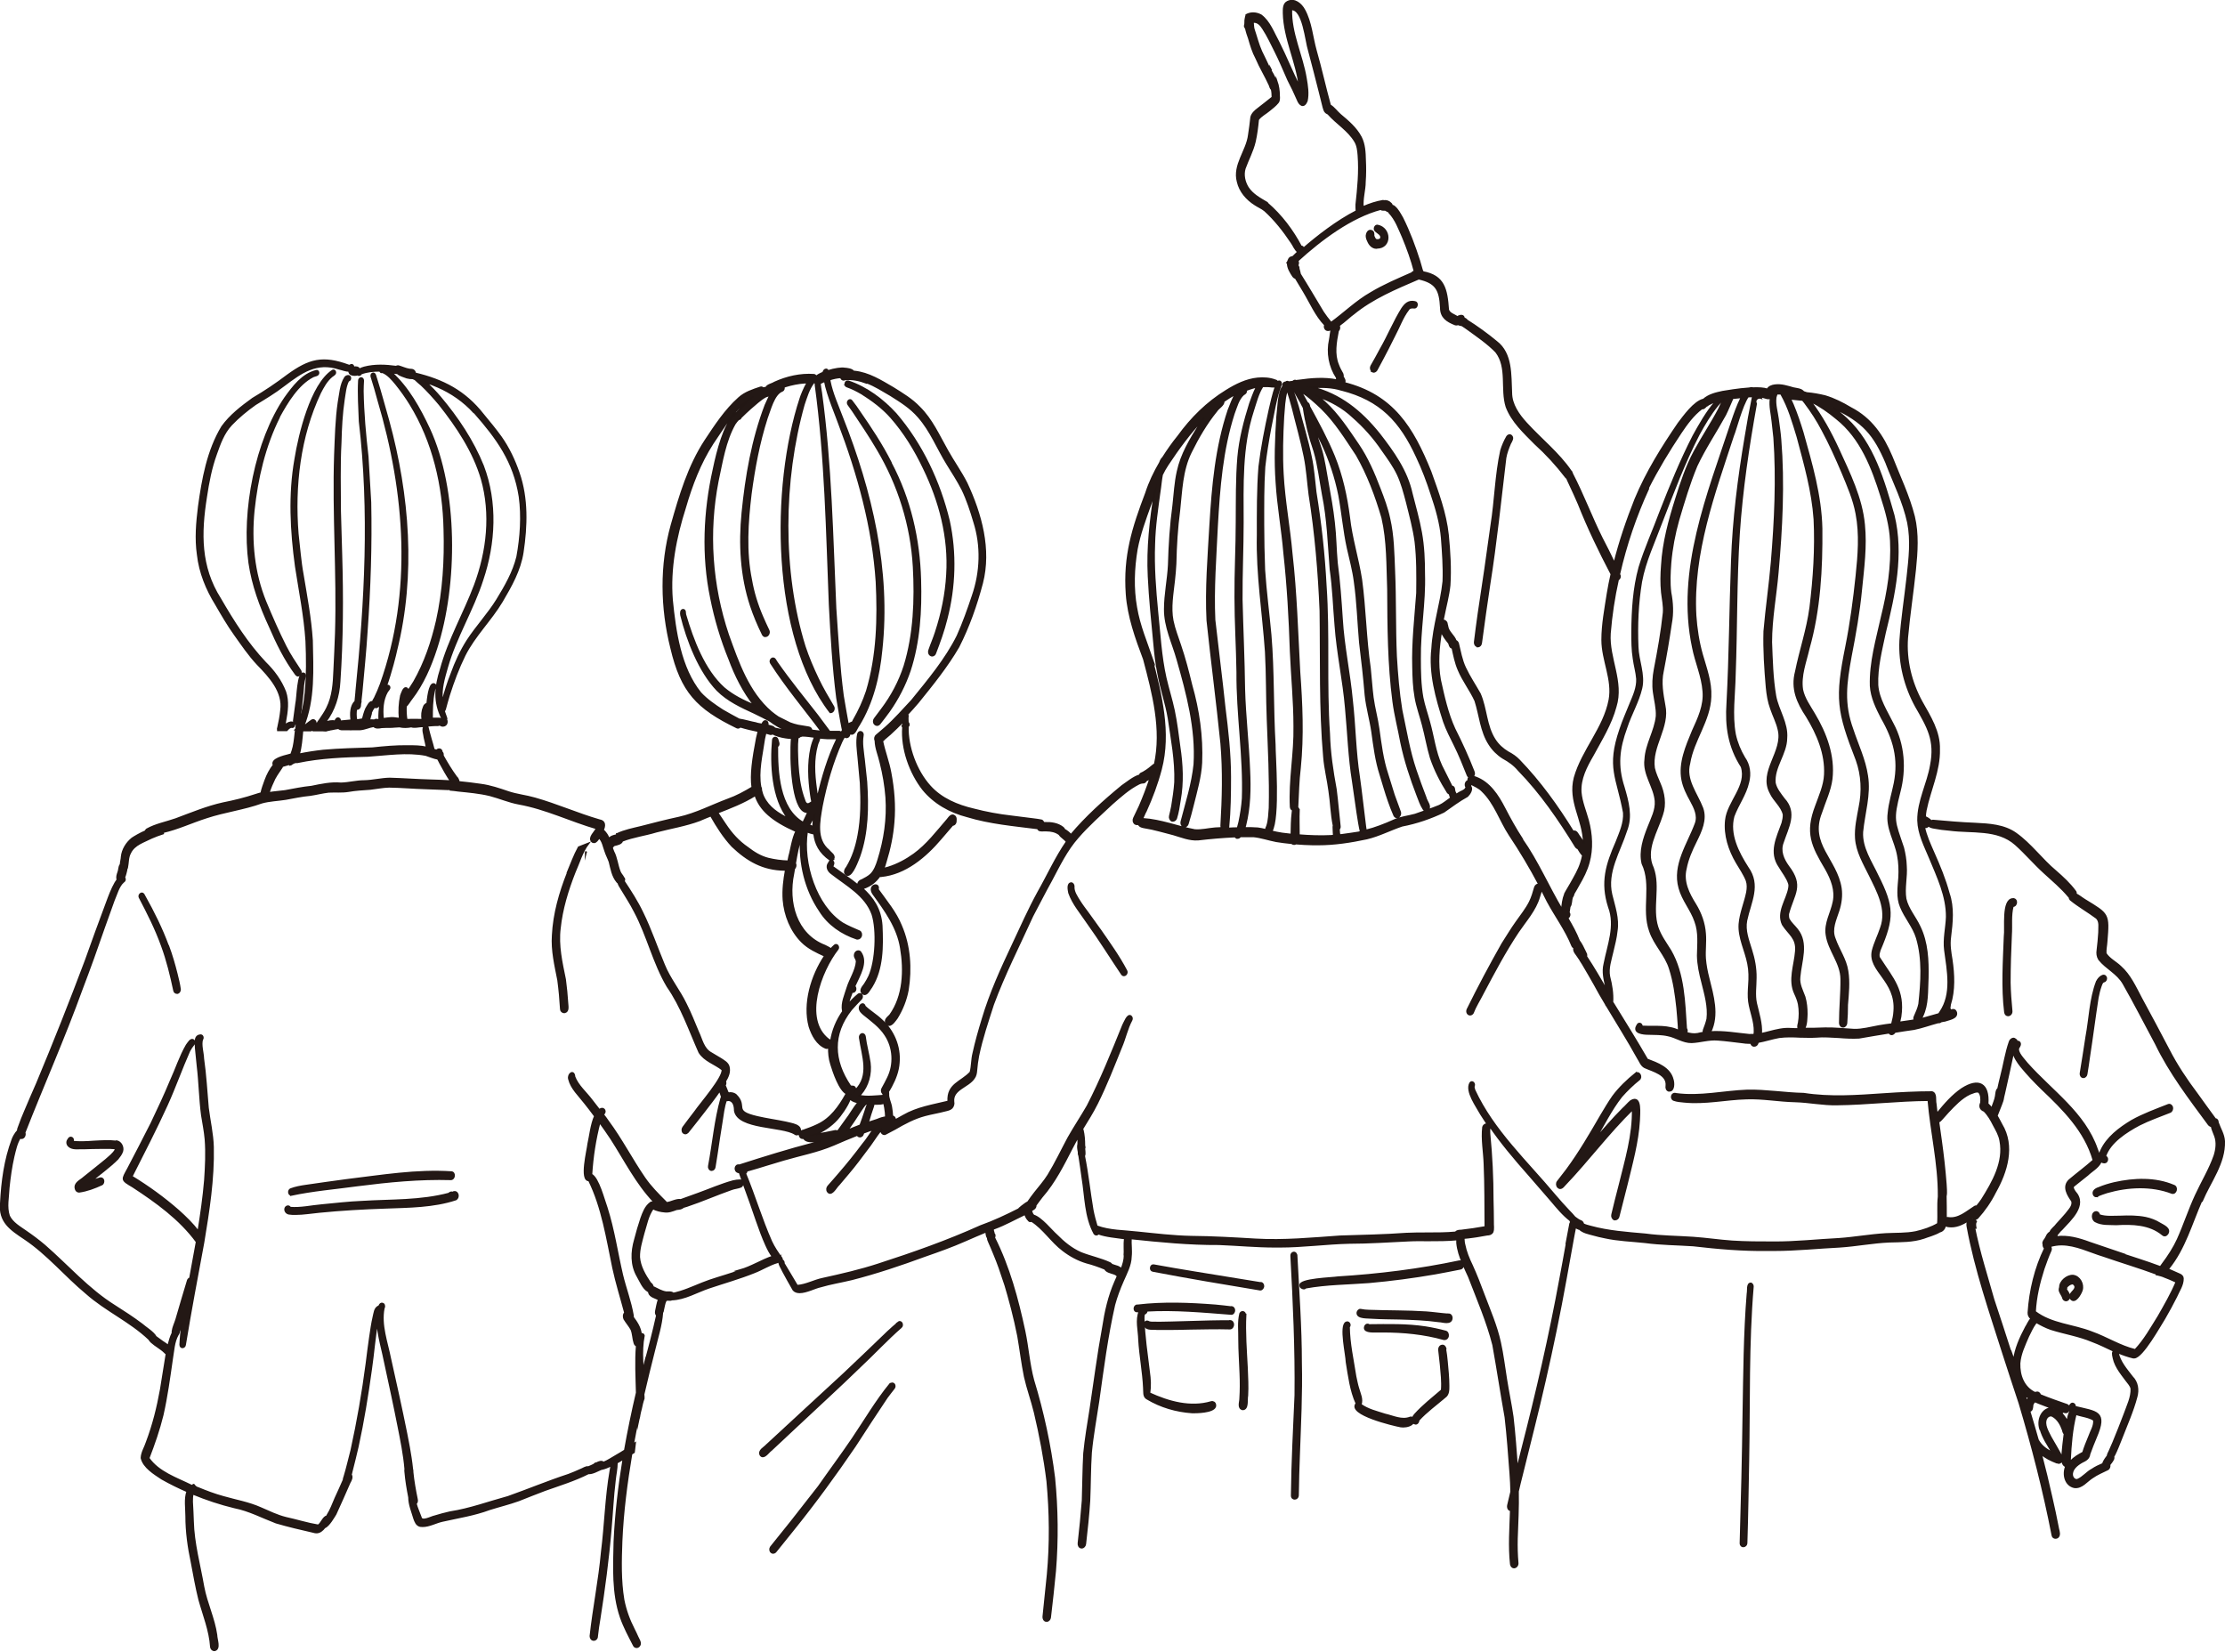 <?xml version="1.0" encoding="UTF-8"?>
<svg id="_レイヤー_2" data-name="レイヤー 2" xmlns="http://www.w3.org/2000/svg" viewBox="0 0 123.41 91.64">
  <defs>
    <style>
      .cls-1 {
        fill: #231815;
        stroke: #221714;
        stroke-miterlimit: 10;
        stroke-width: .1px;
      }
    </style>
  </defs>
  <g id="_レイヤー_1-2" data-name="レイヤー 1">
    <g>
      <path class="cls-1" d="m61,51.55c-.21-.3-.42-.59-.64-.89-.17-.23-.34-.45-.49-.69-.14-.23-.35-.52-.32-.82,0-.08-.06-.17-.14-.17-.22.03-.14.38-.11.54.22.62.66,1.12,1.02,1.66.67.93,1.27,1.9,1.91,2.85.03.04.07.06.11.06.11,0,.2-.15.13-.26-.42-.8-.95-1.53-1.46-2.27Z"/>
      <path class="cls-1" d="m90.73,59.53c-.46.37-.9.79-1.26,1.27-.24.34-.45.71-.67,1.07-.59,1.02-1.19,2.05-1.89,3-.17.22-.34.44-.51.66-.07.09-.06.23.02.31.13.13.26,0,.35-.11,1.31-1.37,2.44-2.9,3.79-4.22.04,1.43-.4,2.86-.74,4.25-.14.53-.27,1.06-.4,1.6-.03.1.02.23.12.27.02,0,.03,0,.05,0,.08,0,.16-.07.18-.15.15-.6.31-1.21.46-1.81.28-1.16.61-2.33.68-3.53,0-.32.16-1.44-.45-1.08-.16.13-.28.29-.44.43-.56.56-1.08,1.16-1.59,1.76.49-.81.91-1.69,1.5-2.44.3-.34.63-.66.98-.94.17-.12.02-.46-.18-.33Z"/>
      <path class="cls-1" d="m68.32,72.5c-.3-.04-.61-.07-.91-.1-1.43-.11-2.88-.17-4.31,0-.2-.03-.25.32-.04.33.05,0,.1,0,.15-.01-.21.49-.04,1.06-.03,1.57.05.9.23,1.79.27,2.69.02.2-.04.48.18.59.75.45,1.61.7,2.49.76.03,0,.07,0,.12,0,.39,0,1.26-.06,1.16-.44-.02-.1-.12-.16-.22-.13-1.15.34-2.37,0-3.43-.49.06-.39.04-.79-.02-1.19-.12-.99-.27-1.97-.3-2.97,0-.08,0-.17.04-.25.08-.02.14-.09.13-.17,1.57-.09,3.14.06,4.7.18h0c.1,0,.16-.11.16-.2,0-.08-.05-.17-.14-.18Z"/>
      <path class="cls-1" d="m68.22,73.27c-.37,0-.73,0-1.1.01-.72.02-1.43.04-2.15.06-.29,0-.58.02-.87.01-.04,0-.08,0-.12,0-.11,0-.23,0-.32-.06-.14-.04-.23.15-.16.26.14.21.45.13.67.16.1,0,.2,0,.29,0,.53,0,1.05,0,1.58-.02.73-.01,1.45-.03,2.18-.01.11,0,.18-.12.18-.22,0-.11-.07-.2-.18-.2Z"/>
      <path class="cls-1" d="m80.31,72.9c-.4-.03-.8-.09-1.2-.12-1.06-.07-2.12-.05-3.18-.09-.15,0-.3-.02-.46-.05-.09-.02-.17.08-.18.16-.03.33.63.26.85.29.48.03.96.03,1.44.04,0,0-.01,0-.02,0,.01,0,.02,0,.04,0,0,0,0,0,0,0,.74.02,1.48.05,2.21.15.11,0,.27.05.42.05.15,0,.28-.05.29-.23,0-.06-.02-.12-.06-.16-.04-.04-.09-.05-.15-.05Z"/>
      <path class="cls-1" d="m76.42,73.85c.12,0,.23,0,.29,0,1.14,0,2.28.11,3.38.42.01,0,.03,0,.04,0,.09,0,.16-.07.18-.16.02-.1-.02-.23-.12-.26-.37-.1-.74-.18-1.12-.24-1.04-.16-2.09-.13-3.14-.12-.06-.06-.16-.03-.2.04-.16.34.33.33.69.32Z"/>
      <path class="cls-1" d="m69.06,72.94h0c.02-.18-.19-.25-.27-.09-.12.47-.05.95-.06,1.45,0,.62.05,1.25.07,1.87.02.47.02.93-.01,1.4,0,.19-.14.52.13.59.32,0,.21-.54.26-.76.03-.51,0-1.02-.02-1.53-.05-.98-.13-1.97-.08-2.94Z"/>
      <path class="cls-1" d="m71.9,69.62c-.01-.23-.29-.18-.28.02.14,2.58.26,5.16.23,7.74-.08,1.85-.18,3.71-.2,5.56,0,.13.08.18.16.18.09,0,.18-.07.18-.2.01-.75.03-1.49.06-2.23.06-1.7.15-3.4.11-5.11,0-1.99-.15-3.98-.25-5.96Z"/>
      <path class="cls-1" d="m69.93,71.16c-.41-.07-.82-.13-1.23-.2-1.57-.26-3.15-.5-4.72-.79-.17-.02-.21.28-.04.31,1.98.38,3.96.71,5.95,1.04,0,0,.01,0,.02,0,.08,0,.15-.09.16-.17.01-.09-.04-.19-.13-.2Z"/>
      <path class="cls-1" d="m80.18,74.8c-.02-.1-.1-.2-.21-.17-.11.02-.17.15-.15.25.03.27.06.54.09.81.04.48.1.92.06,1.41-.51.44-1.04.85-1.49,1.35-.05.05-.09.12-.12.2-.04-.04-.1-.05-.15-.03-.46.18-.94-.07-1.39-.17-.46-.15-.95-.26-1.35-.55.11-.3-.05-.6-.13-.89-.07-.22-.11-.45-.16-.67-.14-.91-.35-1.83-.36-2.75.11-.11-.01-.32-.16-.24-.35.18.02,1.78.03,2.19.13.78.22,1.58.55,2.3-.52.59,2.07,1.2,2.45,1.27.04,0,.09.01.14.01.2,0,.47-.07.55-.23.03.04.08.06.14.07h0c.1,0,.16-.12.16-.2.44-.48.97-.86,1.46-1.28.21-.14.2-.41.2-.63,0-.45-.05-.9-.09-1.35-.02-.23-.05-.46-.09-.69Z"/>
      <path class="cls-1" d="m76.36,13.74h.01c.8,0,.77-1.09.03-1.23-.13-.01-.2.18-.12.27.11.13.4.23.31.45-.05.09-.19.1-.28.07-.07-.05-.09-.14-.13-.21,0-.11.02-.25-.13-.29-.15-.04-.23.12-.25.25-.01.11.03.22.08.32.08.2.24.38.47.38Z"/>
      <path class="cls-1" d="m76.1,20.59s.06.03.09.03c.06,0,.12-.04.16-.1.21-.39.42-.78.62-1.17.24-.49.5-.97.73-1.48.12-.25.24-.48.41-.7.07-.12.2-.12.33-.11.17.02.21-.29.04-.31-.35-.08-.54.11-.72.38-.44.71-.76,1.5-1.18,2.23-.17.32-.34.63-.52.94-.05.09-.03.22.05.28Z"/>
      <path class="cls-1" d="m81.95,35.85s.01,0,.02,0c.1,0,.17-.09.18-.19.14-1.08.3-2.17.46-3.25.37-2.33.61-4.68.89-7.02.05-.28.15-.54.26-.8.07-.13.2-.31.05-.43-.08-.06-.18-.01-.22.06-.14.24-.25.5-.33.76-.3,1.36-.32,2.77-.54,4.14-.22,1.63-.46,3.27-.71,4.9-.08.53-.14,1.06-.21,1.59-.01.1.04.21.15.23Z"/>
      <path class="cls-1" d="m70.44,3.81s.02.03.02.04c0,0,.01,0,.02,0h0s-.02-.04-.03-.06c0,0,0,0,0,.01Z"/>
      <path class="cls-1" d="m111.64,49.86c-.6.04-.38,1.62-.45,2.08-.05,1.4-.15,2.81.02,4.2.02.12.09.17.17.17.1,0,.21-.1.19-.25-.05-.52-.09-1.04-.1-1.56,0-.88.03-1.76.07-2.64.04-.54-.04-1.09.1-1.61.24,0,.26-.41,0-.39Z"/>
      <path class="cls-1" d="m116.26,66.34s.05,0,.07-.02c.17-.08.36-.14.54-.2,1.15-.33,2.46-.4,3.6.04.23.06.32-.33.1-.4-1.03-.44-2.21-.39-3.29-.15-.3.07-.6.16-.88.28-.16.05-.36.18-.26.38.03.05.08.08.13.08Z"/>
      <path class="cls-1" d="m120.22,68.42c.18-.29-.23-.45-.43-.57-.24-.15-.51-.25-.79-.31-.45-.09-.93-.09-1.39-.07-.39,0-.81.05-1.18-.08-.01-.08-.06-.16-.15-.17-.27,0-.26.42-.05.52.35.19.77.14,1.15.16.88-.05,1.85-.03,2.57.57.03.03.07.05.11.05.05,0,.11-.03.14-.08Z"/>
      <path class="cls-1" d="m122.13,66.6c.45-1.07,1.27-2.09,1.23-3.31-.02-.38-.23-.69-.35-1.04,0-.08-.03-.17-.12-.18,0,0-.02,0-.02,0,0,0,0,0,0,0-.34-.47-.69-.94-1.03-1.42-.58-.77-1.12-1.58-1.56-2.44-.5-.95-1-1.9-1.52-2.85-.33-.62-.62-1.28-1.15-1.75-.26-.25-.62-.42-.82-.73-.02-.22.04-.45.05-.67.13-1.54.1-1.5-1.19-2.29-.17-.1-.33-.24-.51-.33,0-.06,0-.12-.04-.16-.31-.42-.69-.77-1.08-1.11-.78-.65-1.38-1.5-2.21-2.09-.66-.47-1.48-.51-2.26-.55-.78-.03-1.57-.1-2.35-.17-.04,0-.08.02-.1.05-.01-.04-.03-.07-.07-.1-.08-.06-.17-.12-.26-.15,0-.12.02-.24.04-.37.23-1.13.77-2.21.74-3.38.03-.98-.51-1.82-.97-2.64-.59-1.08-.89-2.31-.8-3.55.11-1.25.31-2.52.44-3.78.1-.98.17-1.98-.06-2.94-.29-1.15-.81-2.22-1.24-3.32-.49-1.16-1.13-2.11-2.27-2.7-.45-.27-.92-.51-1.43-.66-.33-.08-.67-.14-1.01-.17-.06-.02-.12-.04-.18-.06-.02-.03-.06-.06-.09-.08-.02-.01-.03-.02-.05-.03-.13-.06-.31-.07-.42-.1-.33-.09-.67-.21-1.03-.16-.16.02-.33.08-.41.23-.2-.07-.49-.08-.8-.07-.08-.02-.15-.01-.21.01-.62.04-1.28.16-1.48.19-.37.08-.76.17-1.05.43-.52.12-1.09.93-1.39,1.32-.91,1.33-1.77,2.71-2.39,4.2-.46,1.16-.87,2.35-1.17,3.56-.22-.46-.44-.91-.69-1.38-.59-1.18-1.05-2.43-1.66-3.6,0-.02,0-.04-.02-.06,0-.03-.02-.05-.04-.06-.69-1.01-1.66-1.77-2.48-2.67-.42-.46-.83-1.03-.83-1.69-.05-.97.04-2.17-.83-2.83-.52-.43-1.06-.82-1.63-1.18-.02-.03-.04-.06-.08-.08-.03-.01-.06-.03-.09-.04,0-.17-.18-.16-.3-.1-.01,0-.02.02-.02.03-.01,0-.03,0-.04,0-.18-.12-.44-.18-.51-.4-.08-1.14-.23-1.88-1.41-2.09,0-.03-.02-.07-.04-.1-.05-.17-.1-.35-.15-.52-.26-.81-.56-1.62-.94-2.38-.13-.22-.25-.47-.45-.63-.04-.04-.09-.05-.13-.05,0-.05-.03-.1-.07-.13-.09-.1-.23-.15-.37-.13-.02,0-.03-.01-.05-.01-.36.06-.74.18-1.12.35-.05-.47.11-.94.11-1.41.03-.4.03-.8.01-1.2-.01-.43-.03-.88-.23-1.27-.27-.51-.71-.88-1.14-1.24-.2-.17-.35-.4-.57-.53-.28-1.01-.5-2.03-.79-3.04-.21-.75-.26-1.56-.64-2.25-.17-.32-.54-.64-.92-.45-.24.11-.22.41-.22.63.03,1.41.73,2.7.88,4.09-.42-.81-.75-1.66-1.16-2.47-.29-.52-.5-1.14-.98-1.5-.3-.16-.59-.14-.81-.02,0,.02,0,.03-.01.05-.02.08-.04.17-.05.25,0,0,0,.02,0,.02,0,0,0,0,0,0,0,0,0,.01,0,.02,0,.09,0,.19-.03.28,0,.02.02.04.03.06,0,0,0-.02.02-.02.04.25.14.52.18.63.11.38.22.76.41,1.11h0c.22.52.51.98.74,1.49.03.08.05.18.12.24.03.14.04.29.04.44-.27.21-.53.43-.8.63-.16.12-.33.27-.38.47-.04.33-.07.64-.13.99-.11.89-.87,1.66-.62,2.59.12.53.5.97.96,1.26.18.12.38.2.55.34.56.51,1.04,1.12,1.46,1.75.13.17.2.41.38.54,0,0,0,0,0,0-.1.1-.2.19-.3.29-.07,0-.14.02-.19.09-.03.05-.05.11-.07.16-.01.02-.03.03-.04.05.01,0,.02.01.03.02-.02.26.16.54.3.75.04.05.08.08.13.08.15.25.3.5.45.75.38.63.67,1.33,1.18,1.86-.02.06-.02.12,0,.17.03.08.09.12.17.12.06,0,.13-.02.21-.06-.07.18-.07.41-.11.59-.16.72-.02,1.49.39,2.11,0,0,0,0,0,0,0,.04,0,.09,0,.14-.7-.14-1.42-.08-2.12.02-.05,0-.09.01-.14.02-.03-.02-.08-.03-.13,0-.02.01-.03.02-.05.04-.08.01-.16.02-.24.03-.04-.04-.1-.04-.15,0,0,0,0,0,0,.01,0,0-.02,0-.02,0-.11,0-.16.12-.13.22-.27.29-.28,1.35-.33,1.68-.08,1.22-.13,2.43-.04,3.65.08,1.31.32,2.6.43,3.91.2,1.81.3,3.63.36,5.46.06,1.38.2,2.76.2,4.15.03,1.5-.28,2.98-.2,4.48.01.1.07.15.13.16-.02.05-.03.1-.03.15-.05.4-.05.81-.06,1.22-.17-.02-.34-.04-.51-.06-.2-.03-.4-.07-.6-.12.45-.75.17-4.28.18-4.82-.12-2.02-.06-4.06-.23-6.08-.11-1.2-.27-2.4-.35-3.61-.03-.83-.05-1.66-.05-2.5,0-1.07-.01-2.14.06-3.21.08-.72.2-1.43.33-2.14.17-.79.28-1.6.56-2.36.06-.08.04-.24-.08-.24-.03,0-.06.02-.09.05-.01-.05-.05-.09-.11-.1-.31-.12-.65-.14-.98-.11-.63.06-1.21.35-1.74.68-1.06.65-1.94,1.52-2.67,2.53-.31.38-.59.78-.85,1.19-.06.05-.12.15-.16.27-.31.53-.58,1.09-.77,1.68-.74,1.95-1.23,3.49-1.08,5.61.09,1.25.52,2.44.96,3.61.5,1.89,1.03,3.89.6,5.84-.02,0-.04,0-.06.02-.16.13-.33.28-.51.38-.03.02-.11.07-.17.09-.05.02-.08.06-.09.11-.34.09-.74.43-.98.59-1.01.83-2,1.72-2.84,2.72-.1-.12-.23-.22-.37-.3-.01-.04-.04-.08-.08-.11-.28-.22-.64-.27-.99-.26-.02,0-.05,0-.08,0,0-.02-.01-.03-.02-.05-.02-.04-.06-.08-.1-.09-.15-.03-.31-.05-.47-.07-.4-.05-.8-.1-1.19-.15-.71-.08-1.41-.21-2.1-.39-.9-.21-1.79-.58-2.42-1.28-.77-.85-1.26-2.18-1.23-3.32.08-.05.07-.16,0-.23,0-.12-.02-.24,0-.33,0-.04,0-.08-.03-.11.2-.22.4-.43.59-.66.8-.99,1.61-1.99,2.25-3.09.57-1.12.99-2.32,1.31-3.53.48-1.87-.06-3.83-.86-5.54-.32-.63-.73-1.2-1.07-1.81-.47-.83-.86-1.72-1.55-2.4-.42-.44-.94-.75-1.45-1.07-.67-.39-1.36-.83-2.15-.91-.02,0-.03,0-.05,0-.09-.13-.35-.16-.51-.17-.14-.03-.54.02-.91.14-.02-.05-.05-.09-.1-.09-.09.01-.13.08-.16.18-.16.06-.3.14-.4.22-.02-.05-.06-.1-.12-.1-.75-.05-1.5.12-2.18.43-.13.09-.41.13-.47.29-.05,0-.11,0-.17.03-.03-.05-.08-.07-.14-.05-.42.14-.86.28-1.2.59-.75.67-1.31,1.53-1.86,2.36-.93,1.42-1.41,3.06-1.87,4.68-.62,2.22-.58,4.59-.02,6.82.57,2.42,1.43,3.33,3.63,4.4.02.01.05.02.07.02.05,0,.1-.03.13-.06.33.1.67.18,1.01.25-.04.17-.07.33-.09.39-.22,1.15-.35,2.02-.25,2.73-.43.26-.87.5-1.35.67-.91.34-1.78.8-2.73,1.01-.7.15-1.39.33-2.09.51-.45.11-.92.2-1.34.4,0,0,0,0-.01,0,0,.02.01.03.02.05-.11.03-.22.05-.32.1-.05.03-.1.07-.14.11-.04-.09-.08-.19-.14-.27-.05-.07-.11-.15-.19-.21.11-.24.13-.5-.2-.55-1.21-.35-2.37-.87-3.58-1.21-.48-.14-.99-.19-1.47-.35-.5-.17-.99-.34-1.52-.41-.41-.06-.82-.11-1.23-.15,0-.01,0-.02,0-.03-.02-.08-.06-.19-.13-.24-.28-.38-.52-.78-.75-1.19,0-.03.01-.05,0-.08,0-.06-.03-.09-.06-.12,0-.15-.16-.21-.28-.09,0,0-.02,0-.02,0-.05-.01-.1-.03-.15-.05,0-.02,0-.04-.01-.06-.04-.17-.09-.33-.14-.5-.06-.23-.13-.45-.18-.68,0-.03-.02-.06-.05-.08.21-.01.41-.04.62-.03.04,0,.07-.02.1-.04,0,0,0,0,0,0,.13.14.39.07.39-.14,0-.04,0-.08-.03-.12.02-.04.02-.08,0-.12-.04-.12-.09-.24-.13-.37.03-.02.05-.06.06-.09.07-.26.14-.52.22-.78.24-.76.52-1.51.87-2.22.55-1.09,1.45-1.95,2.07-2.99.5-.85,1-1.73,1.15-2.72.22-1.46.27-2.99-.22-4.4-.24-.7-.56-1.38-.99-1.99-.31-.43-.65-.84-.99-1.25-1.01-1.29-2.22-1.91-3.77-2.28,0-.09-.06-.18-.16-.2-.22,0-.41-.08-.61-.15-.05-.01-.1-.04-.15-.05-.05,0-.09,0-.12.03-.59-.08-1.19-.11-1.77.04-.08.02-.19.06-.28.11-.05-.13-.19-.14-.33-.11,0-.03,0-.07-.02-.1-.04-.06-.11-.06-.16-.01-.03.02-.06,0-.09,0-1.42-.52-2.17-.33-3.37.54-.62.47-1.27.91-1.94,1.3-.62.45-1.25.93-1.7,1.56-.8,1.33-1.08,2.9-1.29,4.42-.11.89-.19,1.78-.06,2.67.11.99.49,1.92,1.01,2.76.33.57.66,1.14,1.04,1.67.4.56.79,1.14,1.26,1.64.67.69,1.46,1.53,1.31,2.57-.03.31-.09.63-.16.93-.02.05-.03.12-.02.17h.04s.24,0,.24,0h.02s0,0,0,0h.19c.1-.11.19-.19.28-.18.12.05.2-.17.09-.23-.04-.02-.08-.03-.13-.03-.15.02-.26.1-.37.2.02-.08.04-.16.05-.26.1-.53.18-1.11,0-1.63-.24-.62-.64-1.16-1.11-1.62-1-1.06-1.77-2.28-2.5-3.54-1.13-1.78-1.1-3.64-.78-5.65.12-.8.27-1.6.55-2.37.21-.59.41-1.17.85-1.64.4-.42.85-.79,1.33-1.13.54-.33,1.08-.65,1.58-1.04.97-.73,1.82-1.35,3.08-.93.16.03.37.13.54.11,0,.09.06.19.14.21.1.03.23.04.33,0,.02.02.05.03.08.03.05,0,.1-.03.11-.08.34-.13.7-.16,1.06-.16.01.06.06.11.14.08.31.13.53.4.74.65.29.36.56.74.8,1.13,1.28,2.08,1.84,4.52,1.89,6.95.05,1.7-.05,3.4-.42,5.06-.27,1.17-.66,2.33-1.26,3.38-.13.21-.26.41-.4.61.04-.09.08-.19-.02-.25-.17-.07-.26.29-.31.41-.09.42-.11.85-.07,1.28-.09,0-.18-.02-.27-.03-.27-.04-.54.05-.81.05.05,0,.1-.01.15-.01-.05-.51-.03-1.05.23-1.51.06-.09.2-.2.1-.31-.06-.05-.12-.02-.17.04.29-.81.54-1.82.58-2.03,1.04-4.18.69-8.6-.44-12.73-.22-.76-.42-1.53-.66-2.29-.05-.1-.06-.39-.22-.32-.06.03-.07.1-.06.16.14.44.27.89.39,1.34,1.52,5.1,1.95,10.62.13,15.72-.09.24-.21.53-.33.77-.04.07-.1.16-.12.24-.15-.1-.3.26-.37.37-.08.19-.13.38-.18.57-.08.01-.16.03-.24.04-.04,0-.08,0-.12,0-.03-.2-.04-.42,0-.62.02,0,.03.01.05.01h0c.08,0,.15-.08.16-.16,0-.06.01-.13.02-.19.02-.03.02-.07.01-.11.02-.15.03-.31.05-.46.1-1.13.22-2.26.29-3.4.17-2.38.25-4.76.2-7.14-.05-.84-.1-1.69-.15-2.53-.14-1.21-.25-2.42-.27-3.64,0-.19.01-.39.02-.58,0-.07-.04-.14-.11-.14-.07,0-.12.07-.12.14-.04.75.01,1.5.04,2.26.59,4.99.32,10.01-.19,14.99,0,0,0,.01,0,.02,0,0,0,0,0-.01,0,0,0,0,0,.01,0,0,0,0,0,0,0,0,0,0,0,.01h0c-.02.17-.03.34-.05.51-.26.24-.27.69-.22,1.05-.21.02-.43.04-.64.06.02-.07,0-.15-.07-.17-.09-.03-.16.07-.19.17-.18-.05-.37,0-.55.06,0,0-.01,0-.02,0,.01-.02.02-.03.03-.04.49-.64.74-1.43.78-2.23.16-2.34.17-4.68.1-7.02h0c-.02-.8-.05-1.61-.07-2.42,0-1.27-.04-2.54.03-3.81.02-.8.06-1.6.18-2.4.06-.35.08-.71.24-1.03,0,0,0,0,0-.01.15,0,.16-.26.01-.26-.07,0-.14.03-.18.09-.26.4-.27.91-.36,1.37-.14.96-.16,1.94-.2,2.91-.11,3.3.15,6.59.05,9.89-.03.69-.05,1.38-.09,2.07-.03.71-.07,1.44-.4,2.09-.11.23-.26.44-.4.65-.05.07-.12.15-.14.23-.03,0-.06,0-.09-.01.02-.12-.09-.26-.21-.19-.17.11-.32.25-.48.36,0,0,0,0-.01,0,.63-1.51.52-3.22.49-4.82v.02c-.08-1.23-.31-2.43-.51-3.64-.14-.75-.19-1.52-.28-2.27-.21-2.64.1-5.39,1.24-7.81.17-.33.35-.67.65-.92.09-.07.24-.13.18-.27-.03-.06-.09-.07-.14-.04-1.18.78-1.84,3.53-2.06,4.9-.35,1.97-.24,3.98.03,5.96.21,1.37.49,2.74.58,4.13.04.94.05,1.9-.04,2.84-.05.59-.17,1.2-.41,1.76-.05.02-.1.07-.11.16,0,.04,0,.08-.01.12,0,0,0,0,0,0,0,.01-.01.02-.02.03h.01s0,0,0,0c-.04.32-.06.64-.13.96-.03.14-.08.28-.13.42-.05.01-.11.02-.16.04-.23.06-.98.23-.81.55-.2.25-.35.54-.46.84-.08.23-.17.45-.22.69,0,0,0,.02,0,.03-.1.03-.21.05-.31.09-.6.2-1.21.35-1.82.47-.9.2-1.76.56-2.62.88-.54.19-1.11.29-1.61.57-.03.02-.05.06-.07.1-.32.14-.59.3-.74.4-.31.25-.54.62-.58,1.02,0,.1-.05.28-.06.43-.1.12-.07.29-.13.43-.04.11-.1.29-.04.4-.04.06-.08.12-.12.18-.2.35-.34.73-.48,1.11-.4,1.07-.79,2.14-1.17,3.21-.86,2.29-1.76,4.56-2.7,6.81-.22.51-.45,1.02-.66,1.53-.12.28-.24.57-.34.86-.03.07-.06.15-.06.23-.14.14-.27.39-.3.49-.42,1.12-.58,2.33-.64,3.51-.11,1.05.54,1.47,1.32,1.99,1.27.85,2.25,2.05,3.42,3.02,1.08.96,2.43,1.55,3.48,2.55.03.06.08.11.13.16.23.21.52.35.74.57.03.04.06.06.1.07-.11.66-.21,1.33-.32,1.99-.18,1-.42,1.97-.78,2.92-.09.29-.28.57-.29.88.12.52.71.87,1.13,1.15.46.26.93.49,1.41.7-.15.42-.06.94-.06,1.38,0,.86.12,1.72.3,2.56.13.69.25,1.38.42,2.06.24.87.59,1.71.65,2.63.01.09.08.18.18.18.01,0,.02,0,.03,0,.31-.08.09-.6.09-.84-.13-.92-.55-1.76-.72-2.67-.21-1.21-.55-2.41-.58-3.65-.01-.36-.03-.71-.05-1.07,0-.15,0-.31.04-.45.75.31,1.53.57,2.32.76.81.16,1.54.55,2.3.84.68.2,1.37.36,2.07.52.06.02.12.03.17.03.18,0,.33-.12.45-.28.24-.09.52-.6.61-.74.26-.58.53-1.16.78-1.75.08-.13.16-.31.07-.43.02-.08.04-.16.05-.21.11-.45.23-.89.33-1.35.31-1.42.54-2.85.74-4.29.13-.88.19-1.77.35-2.64.04.8.3,1.6.45,2.39.24,1.12.49,2.25.71,3.38.16.8.32,1.59.39,2.4-.01.06-.01.12,0,.17.04.47.12.94.21,1.4,0,.4.17.79.28,1.17.06.17.13.37.33.42.05,0,.09.01.14.01.37,0,.73-.21,1.09-.29.88-.2,1.76-.33,2.62-.65.54-.17,1.08-.3,1.61-.49.49-.19.97-.39,1.46-.57.81-.29,1.64-.54,2.41-.93,0,0,0,0,0,0,.25.01.48-.14.7-.23.01,0,.02,0,.04-.01.16-.03.35-.11.54-.2-.02.1-.03.22-.05.29-.26,1.49-.29,3.01-.48,4.51-.14,1.56-.46,3.11-.63,4.67,0,.12.08.21.18.21.05,0,.1-.02.14-.07.04-.05.05-.11.05-.18.03-.3.08-.6.13-.91.26-1.66.48-3.3.62-4.98.08-.9.12-1.8.23-2.7.03-.32.11-.65.11-.97,0,0,0-.01,0-.02.12-.07.25-.14.37-.22-.25,1.53-.43,3.06-.5,4.61-.03,1.39-.11,2.84.35,4.18.19.55.46,1.04.73,1.57.03.06.09.09.15.09.04,0,.07-.01.11-.04.18-.16,0-.37-.07-.54-.05-.12-.12-.26-.19-.4-.27-.53-.46-1.04-.58-1.64-.18-1.08-.15-2.18-.11-3.26.07-1.62.28-3.24.55-4.84.05-.03.09-.06.14-.09.02-.17.04-.33.06-.5-.03.02-.07.04-.11.07.09-.49.18-.97.28-1.45,0,0,0,0,0,0,0,0,0,0,0,0,0,0,0,0,0,.01,0,0,0-.01,0-.02,0,.03,0,.06,0,.08,0,.04,0,.09,0,.14.02-.09.03-.17.05-.26v.05c0-.06.02-.12.03-.18,0,0,0,0,0-.01,0,0,0,0,0,0,.02-.11.05-.23.08-.34.04-.19.08-.38.15-.57,0-.08,0-.15-.01-.23.19-.82.39-1.64.6-2.46.16-.68.39-1.37.44-2.07.03-.05.05-.11.05-.16.04-.16.06-.34.13-.49.06-.1.18-.05.27-.06.03,0,.05,0,.07-.02.73-.02,1.39-.43,2.08-.66.83-.28,1.69-.52,2.51-.85.44-.17.83-.43,1.29-.56.04-.02.07-.04.09-.08-.04.18.15.43.21.58.19.35.38.7.58,1.04.08.09.2.13.34.13.37,0,.86-.26,1.15-.32.57-.17,1.15-.26,1.73-.4,1.37-.35,2.74-.81,4.07-1.3.75-.26,1.51-.53,2.23-.85.39-.17.78-.34,1.17-.5,0,.09.02.18.04.26.01.03.03.06.05.09,0,.08.03.16.06.22.1.23.2.45.29.68.21.5.39,1.02.56,1.54,0,0,0-.01,0-.02,0,0,0,0,0,0,.3,1,.57,2.01.77,3.03.13.75.22,1.51.37,2.25.15.67.39,1.32.55,1.98.3,1.26.54,2.53.7,3.82.16,1.72.18,3.46.02,5.18-.08.78-.16,1.56-.24,2.33-.01.1.04.22.16.24,0,0,.01,0,.02,0,.1,0,.18-.1.19-.19.1-.86.2-1.73.28-2.59.14-1.72.12-3.44-.05-5.16-.23-1.83-.62-3.64-1.16-5.41-.24-.89-.3-1.82-.49-2.72-.38-1.78-.86-3.56-1.68-5.19.05-.1.03-.18-.02-.22,0-.05-.02-.1-.04-.15,0-.04,0-.07-.02-.11.04-.01.07-.03.11-.04.57-.21,1.1-.51,1.65-.77.02,0,.03-.02.04-.03.02.11.08.23.15.31,0,0,.02.01.02.02.04.07.11.11.18.06.68.43,1.11,1.15,1.75,1.63.39.3.83.54,1.3.68.35.09.69.21,1.03.35.02.03.04.07.07.09.16.13.39.13.56.24.02.03.05.05.08.06-.05.11-.1.22-.15.34-.35.8-.54,1.65-.67,2.51-.28,1.51-.47,3.03-.7,4.54-.13.82-.27,1.63-.35,2.45-.05.87-.05,1.75-.08,2.62-.06.79-.14,1.58-.23,2.37-.01.11.04.23.16.24,0,0,.01,0,.02,0,.1,0,.18-.1.19-.2.09-.8.18-1.61.23-2.41.04-.9.03-1.75.09-2.66.09-.96.27-1.9.41-2.85.25-1.79.48-3.58.88-5.34.12-.45.29-.9.48-1.33.19-.44.43-.87.44-1.35.04-.33-.02-.68,0-1.01,1.62.17,3.24.33,4.88.32,1.04.04,2.08.14,3.12.14.09,0,.18,0,.26,0,1.29,0,2.57-.18,3.86-.21,1.1,0,2.2-.08,3.31-.13.36-.02.71-.01,1.07-.01.53,0,1.07,0,1.6-.05,0,.07,0,.14,0,.2.04.39.16.75.31,1.1-.03-.06-.1-.1-.18-.09-2.22.47-4.48.75-6.75.89-.3.05-2.15.1-2.08.45,0,.11.1.16.19.17,0,0,0,0,.01,0,.04,0,.07-.02.1-.05,1.16-.21,2.34-.21,3.51-.3,1.23-.11,2.45-.27,3.66-.48.47-.09.94-.17,1.41-.27.11-.02.16-.14.15-.24,0-.01,0-.02,0-.03.1.24.21.47.32.71.48,1.25,1.02,2.49,1.35,3.79.24,1.33.44,2.67.68,4.01.12,1.03.19,2.06.27,3.1.03.34.04.69.05,1.03-.06.25-.12.5-.18.76-.02.1.01.23.12.26.01,0,.03,0,.04,0,0,0,0,0,0,0-.03,1-.11,2,0,3,.02.12.1.18.17.18.11,0,.22-.11.2-.26-.04-.44-.05-.88-.04-1.33.03-.88.08-1.75.06-2.63.07-.32.15-.63.23-.95.42-1.72.87-3.44,1.26-5.17.43-1.88.82-3.76,1.16-5.65.14-.76.27-1.52.41-2.27.04-.19.07-.4.12-.62.06.04.12.07.19.1.02,0,.04,0,.05.01.2.19.49.24.74.31.22.06.45.12.67.16.73.16,1.48.18,2.22.26.89.12,1.78.12,2.67.18,1.38.16,2.75.28,4.14.26.12,0,.24,0,.36,0,1.21,0,2.42-.13,3.63-.19.92-.06,1.83-.24,2.75-.28.64-.02,1.3,0,1.92-.21.17-.07.6-.18.88-.35.13-.02.26-.16.28-.29,0-.02,0-.04,0-.07.05.04.12.06.19.07.4.06.78-.11,1.11-.33-.06.11-.07.26-.04.37.44,2.38,1.24,4.69,1.97,6.99,0,0,0,0,0,0,0,0,0,0,0,0h0c.3.93.6,1.85.91,2.78.72,2.41,1.35,4.86,1.83,7.33.02.1.09.14.17.14s.15-.04.18-.13c.05-.16-.04-.33-.06-.5-.1-.53-.22-1.07-.34-1.6-.18-.82-.38-1.63-.59-2.44.25.22.56.37.87.49.01,0,.03,0,.04,0,.09.06.21,0,.23-.11.04-.15-.03-.29-.1-.42-.16-.3-.34-.58-.5-.87-.15-.31-.41-.7-.24-1.05.07-.11.21-.2.34-.13.3.16.47.48.58.79.01.07.04.15.09.2-.02.19-.05.38-.07.58-.03.28-.06.56-.06.85,0,.12.03.25.13.33.03.02.06.04.08.05-.18.44-.04,1.05.47,1.15.41.05.68-.35.99-.54.27-.19.55-.3.85-.45.09-.05.12-.16.1-.26.07-.09.14-.17.19-.27.04-.05.04-.12.03-.19.02-.03.03-.06.05-.08.14-.28.25-.57.37-.87.3-.78.65-1.55.86-2.35.11-.39.05-.81-.24-1.1-.32-.42-.7-.84-.8-1.37,0,0,0,0,0,0,.28.12.56.22.86.29.01,0,.03,0,.05,0,.45,0,1.44-1.8,1.68-2.17.23-.39.44-.79.65-1.2.14-.33.38-.65.37-1.02,0-.1-.08-.18-.18-.22-.18-.08-.35-.16-.54-.24-.04-.01-.07-.03-.11-.04.01-.02.03-.04.04-.06.89-1.1,1.26-2.48,1.82-3.75Zm-17.49-40.89c.42,1.09.94,2.11,1.19,3.27.2,1.01.08,1.98-.03,3-.13,1.18-.32,2.36-.4,3.55-.06,1.27.26,2.54.87,3.65.66,1.15,1.1,1.87.83,3.26-.17,1.01-.72,2-.71,3.05,0,0,0,0,0,.01,0,0,0,0,0,0,.02.74.37,1.41.65,2.08.43,1.04.95,2.12.94,3.27-.02.6-.18,1.23-.1,1.84.15,1.14.43,2.44-.27,3.45-.02.03-.04.07-.07.1-.33.09-.66.19-.99.28.03-.06.05-.12.07-.16.32-.66.26-1.42.3-2.13.02-.96-.02-1.96-.45-2.84-.24-.52-.65-.97-.78-1.54-.1-.61.07-1.22.02-1.83-.01-.34-.07-.68-.15-1-.5-1.5-.61-1.51-.2-3.11.33-1.25.24-2.62-.38-3.77-.34-.69-.79-1.36-.85-2.14-.04-.99.22-1.96.42-2.92.52-2.11,1.01-4.34.48-6.5-.55-1.91-1.12-3.96-2.62-5.36-.25-.23-.51-.44-.79-.64.04.02.07.03.11.05,1.61.76,2.22,1.44,2.91,3.07Zm-.38,27.52c-.04-.08-.06-.17-.06-.27,0-.09.04-.18.06-.27.76-1.78.76-2.39-.12-4.13-.36-.77-.9-1.53-.85-2.42.1-1.04.44-2.07.27-3.12-.13-.89-.53-1.71-.81-2.56-.53-1.45-.37-2.56-.1-4.05.24-1.23.46-2.47.58-3.72.12-1.19.28-2.39.16-3.59-.14-1.49-.82-2.85-1.43-4.19-.43-.93-.92-1.83-1.54-2.65.01,0,.02,0,.03,0,.51.26.98.58,1.43.96,1.34,1.07,1.97,2.71,2.47,4.31.26.8.49,1.62.53,2.46.07,1.41-.16,2.83-.5,4.2-.28,1.27-.66,2.54-.62,3.85.04.64.33,1.23.62,1.79.67,1.16.97,2.25.71,3.59-.11.55-.29,1.11-.34,1.67-.12.83.38,1.56.52,2.35.08.4.09.81.07,1.22-.04.55-.13,1.11.09,1.63.24.6.7,1.1.89,1.73.35,1.18.26,2.46.13,3.66-.05.25-.16.48-.26.71-.03.06-.02.13,0,.19-.06.01-.12.02-.17.03-.21.03-.42.06-.62.09-.02,0-.04,0-.06,0,.03-.12.05-.24.07-.32.21-1.45-.43-2.1-1.14-3.2Zm-5.46-31.37c.42.74.65,1.55.9,2.37.4,1.51.83,2.99.94,4.57.08,1.63-.03,3.28-.23,4.9-.16,1.21-.56,2.36-.8,3.55-.25.95.09,1.71.61,2.49.59.97,1.06,2.07,1,3.22-.03.61-.29,1.17-.49,1.73-.58,1.51-.22,2.21.55,3.51.31.55.56,1.18.42,1.82-.12.61-.49,1.18-.39,1.82.12.87.81,1.55.82,2.45.01.81-.08,1.63-.08,2.45,0,.1.07.2.18.2,0,0,0,0,0,0,.1,0,.17-.1.18-.19.03-.34.04-.68.04-1.02.05-.62.12-1.25.02-1.87-.1-.67-.49-1.17-.71-1.81-.21-.52.05-1.04.21-1.54.13-.4.19-.83.13-1.25-.25-1.6-1.79-2.43-1.09-4.19.2-.62.5-1.22.58-1.87.15-1.27-.32-2.53-.97-3.61-.25-.43-.56-.85-.66-1.34-.12-.78.19-1.54.36-2.29.61-2.16.73-4.41.71-6.65-.04-1.83-.56-3.59-1.05-5.34-.16-.52-.33-1.03-.54-1.53-.05-.11-.1-.22-.15-.33.16.02.33.03.49.05.07,0,.14.02.21.02.04.05.08.1.12.15.37.49.68.97.97,1.52.41.76.77,1.56,1.11,2.36.31.75.63,1.47.78,2.28.22,1.14.12,2.31,0,3.46-.14,1.32-.31,2.61-.57,3.91-.58,2.88-.48,3.57.58,6.29.3.84.34,1.74.16,2.61-.1.56-.24,1.15-.2,1.73.05.74.44,1.39.76,2.04.44.9,1.01,1.91.63,2.93-.14.43-.35.83-.46,1.27-.25,1.11,1.34,1.65,1.2,3.35-.01.24-.07.48-.13.72-.25.03-.5.07-.74.11-.45.08-.9.21-1.36.2-.53-.03-1.07-.09-1.61-.08-.39.02-.78.02-1.17.02.15-.18.14-.65.15-.82,0-.32-.03-.63-.12-.94-.13-.36-.33-.71-.28-1.11.07-.87.49-1.87-.14-2.64-.15-.19-.33-.34-.45-.55,0,0-.01-.03-.02-.05-.01-.05-.02-.09-.02-.14,0,0,0-.05,0-.08v-.03c.3-1.14.85-1.54,0-2.65-.28-.39-.48-.85-.29-1.33.27-.83.77-1.63.06-2.4-.2-.27-.44-.55-.51-.89-.08-.87.63-1.61.64-2.48.07-.84-.46-1.54-.61-2.34-.17-.99-.19-1.99-.23-2.99,0-1.29.25-2.57.36-3.85.22-2.46.35-4.93.15-7.4-.03-.38-.09-.77-.14-1.15-.05-.38-.17-.75-.13-1.13,0-.08.05-.16.07-.25.08,0,.17,0,.25,0Zm-.57.16s-.02.06-.02.09c-.06.42.06.84.1,1.26.03.3.07.61.1.91.16,2.29.05,4.59-.14,6.88-.11,1.29-.3,2.56-.41,3.85-.03,1.04.04,2.08.13,3.12.04.4.1.79.24,1.17.13.39.33.76.42,1.17.3,1.21-1.09,2.32-.45,3.5.19.43.62.73.73,1.2.01.16-.03.33-.07.48-.29.81-.72,1.62-.16,2.42.18.31.42.59.53.94.02.08.02.14,0,.25-.12.66-.67,1.33-.35,2.01.34.54.8.74.73,1.49-.06.78-.4,1.59-.05,2.34.09.19.17.39.21.59.06.34.06.69,0,1.04-.03.11-.07.25,0,.34-.15,0-.29,0-.44-.01-.41-.03-.8.07-1.19.17-.15.04-.31.08-.46.11.04-.57-.15-1.14-.28-1.7-.1-.47-.02-.94-.02-1.41.01-.53-.09-1.05-.25-1.55-.16-.53-.38-1.07-.27-1.63.22-1.04.78-1.95.07-2.94-.53-.83-1.05-1.84-.78-2.84.24-.65.67-1.21.82-1.89.12-.46.06-.96-.22-1.35-.24-.4-.42-.84-.52-1.3-.2-1.09-.03-2.2-.01-3.3.1-2.61.06-5.22.23-7.83.16-2.42.52-4.83.95-7.21-.02-.04-.03-.08-.03-.12,0-.12.11-.21.23-.21.02,0,.04,0,.07.01-.01-.02-.02-.04-.03-.06.02,0,.04,0,.07,0,.17.01.4.17.52.02Zm-1.15,35.38c-.74-.07-1.48-.21-2.22-.16.47-.95.14-2.03-.1-3-.09-.35-.16-.71-.19-1.08-.03-.46.04-.92,0-1.38-.04-.58-.24-1.13-.54-1.62-.37-.59-.71-1.26-.53-1.98.1-.53.32-1.03.56-1.51.28-.57.59-1.21.36-1.85-.31-.81-.97-1.57-.72-2.49.21-1.29,1.13-2.37,1.17-3.69.04-.81-.25-1.57-.47-2.34-.2-.71-.31-1.43-.36-2.16-.19-3.45,1.03-6.76,2.09-9.99.12-.26.47-1.66.82-2.16.09,0,.19-.01.28-.01-.01.05-.02.09-.03.14-.14.69-.27,1.39-.38,2.09-.39,2.29-.68,4.6-.76,6.92-.1,2.62-.11,5.25-.25,7.86-.09,1.3.08,2.42.79,3.53.35,1.06-.77,1.96-.87,2.97-.09.82.18,1.64.59,2.34.19.33.42.65.56,1.01.07.21.06.43.02.65-.12.59-.37,1.15-.42,1.76-.05.76.34,1.46.48,2.19.08.39.08.78.05,1.18-.02.31-.04.62,0,.93.08.56.33,1.1.31,1.67,0,.06-.01.11-.02.17-.07,0-.14,0-.21,0Zm-3.56-.35c-.1-1.46-.12-3.03-.87-4.33-.26-.42-.56-.82-.72-1.3-.34-1.07.13-2.22-.25-3.28-.48-1,.22-2.01.51-2.96.2-.57.1-1.2-.14-1.74-.12-.29-.24-.53-.31-.84-.18-1.21.85-2.27.58-3.49-.11-.62-.23-1.25-.09-1.88.17-.88.32-1.76.45-2.65.11-.57.08-1.15-.03-1.72-.07-.55-.04-1.1,0-1.64.07-.81.22-1.6.44-2.38.3-1.01.6-2.03,1.01-3.01.46-.98,1.07-1.88,1.59-2.83.15-.3.27-.61.41-.92.17-.02.34-.03.5-.05,0,.01-.01.03-.02.04-.21.43-.37.88-.52,1.33-1.32,4-3.07,8.23-2.16,12.51.16.82.52,1.59.58,2.43.07.78-.27,1.5-.59,2.2-.35.85-.76,1.78-.58,2.71.08.41.27.79.47,1.15.21.39.44.83.27,1.28-.42,1.14-1.26,2.29-.9,3.57.18.67.66,1.2.88,1.85.23.61.15,1.27.14,1.9.01.51.12,1.01.25,1.5.16.65.36,1.33.28,2.01-.05.21-.12.41-.2.61-.02.05-.02.1,0,.15-.11.02-.23.04-.34.07-.22.04-.43,0-.63-.06.04-.08.05-.18-.02-.24Zm-2.12-29.97c.54-1.07,1.16-2.09,1.82-3.08.33-.49.69-.99,1.17-1.35.02,0,.03,0,.05,0,.08,0,.14-.09.21-.15.04,0,.07-.03.1-.06.14-.08.28-.14.43-.18-.51.56-.96,1.39-1.25,1.91-.7,1.36-1.28,2.79-1.84,4.22-.38,1.03-.84,2.03-1.16,3.08-.32,1.16-.39,2.38-.4,3.58,0,.49,0,.99.08,1.48.05.38.16.74.19,1.12.02.48-.18.92-.36,1.35-.19.48-.41.96-.57,1.45-.73,2.13-.16,2.65.2,4.62.04.57-.21,1.1-.41,1.62-.55,1.26-.86,2.23-.42,3.61.4,1.05-.05,2.12-.25,3.16-.11.44,0,.87.1,1.3,0,.05.01.1.02.15-.37-.63-.73-1.26-1.13-1.86.01-.05.01-.1,0-.14-.01-.02-.03-.05-.04-.07,0-.03-.02-.05-.03-.07-.1-.2-.19-.41-.33-.59-.17-.44-.4-.85-.64-1.26.1-.07.16-.21.07-.31.02-.11.03-.22.05-.33.1-.11.08-.37.13-.51.04-.06.08-.13.09-.21.1-.16.19-.33.28-.49.23-.39.44-.8.56-1.24.21-.76.16-1.57-.04-2.32-.14-.52-.36-1.02-.41-1.57-.05-.75.31-1.43.67-2.05.47-.87,1.01-1.73,1.27-2.7.43-1.38-.41-2.68-.32-4.06.08-1,.23-2,.45-2.98.08-.04.14-.16.09-.26,0-.02-.02-.03-.02-.05.37-1.63.91-3.22,1.61-4.74Zm-6.98,19.45c-.36-.55-.68-1.13-.98-1.71-.36-.7-.83-1.43-1.61-1.71-.04-.01-.09-.03-.14-.04.07-.07.09-.18.05-.27-.32-.82-.67-1.59-1.07-2.38-.39-.85-.6-1.81-.8-2.72-.16-.89-.08-1.81.07-2.71.09.25.26.47.43.68.04.09.04.21.15.25.01,0,.03,0,.04.01.09.41.17.83.34,1.22.25.6.66,1.12.93,1.71.26.81.31,1.7.78,2.42.19.3.45.56.75.75.33.18.63.39.87.68,1.24,1.27,2.25,2.75,3.18,4.26.03.04.07.07.11.07.08.14.17.28.28.4-.03.14-.06.28-.11.42-.12.39-.35.77-.55,1.13-.09.15-.18.31-.27.46-.01.02-.02.04-.03.06,0,0-.01.02-.02.03-.01.02-.02.04-.02.06-.1.24-.15.58-.16.86-.77-1.29-1.36-2.69-2.23-3.92Zm-14.14-35.28c-.39-.23-.81-.45-1.07-.85-.19-.31-.28-.7-.17-1.06.18-.5.44-.97.56-1.49.09-.4.14-.81.18-1.22.16-.22.42-.34.63-.52.16-.13.33-.26.46-.42.09-.1.08-.26.07-.39,0-.27-.04-.54-.13-.8,0,.01-.02.02-.03.04-.08-.29-.26-.54-.4-.8-.14-.29-.27-.59-.42-.88-.18-.4-.28-.82-.42-1.23-.04-.11-.03-.28-.05-.41.26-.04.44.16.57.37.26.4.46.83.67,1.25.25.49.49,1.07.72,1.59.19.36.36.72.52,1.09.12.32.35.47.51.08.09-.41.02-.84-.05-1.25-.21-1.29-.85-2.5-.81-3.83.67-.05.81,1.77.98,2.28.2.77.41,1.54.6,2.32.07.28.14.56.21.84.03.09.05.2.13.27.04.04.1.05.14.09.47.53,1.11.9,1.48,1.52.14.23.17.51.19.78.07.91-.02,1.82-.12,2.73,0,.11,0,.24.01.36-1.08.55-2.18,1.41-2.95,2.08,0-.07-.05-.13-.13-.12-.47-.89-1.1-1.73-1.87-2.39Zm1.82,3.94s0,0,0-.01c-.02-.09-.04-.18-.07-.27,0-.05,0-.11-.04-.14,0-.02-.01-.04-.02-.07.04-.07.04-.16,0-.24,1.28-1.17,2.97-2.44,4.62-2.87,0,0,.01.01.02.02.08.06.2-.01.27.05.05.04.1.06.14.05,0,.03.02.06.04.08.36.38.54.89.75,1.36.26.63.49,1.26.66,1.92-.01,0-.02,0-.04,0-.05,0-.08.03-.1.07-.77.34-1.56.67-2.29,1.11-.81.46-1.47,1.12-2.22,1.66,0-.01-.01-.03-.02-.04-.15-.18-.29-.36-.42-.56-.43-.71-.85-1.43-1.29-2.13Zm2.12,3.14c.08-.07.09-.2.03-.27.34-.24.69-.58.82-.66,1.06-.87,2.36-1.41,3.62-1.95.98.22,1.18.63,1.23,1.61,0,.54.34.75.79.93.02.01.05.01.07.01.03,0,.05,0,.08-.02.07.03.16.05.23.06.12.08.25.16.31.21.55.4,1.1.77,1.58,1.26.67.86.27,2.07.58,3.05.31.82.98,1.43,1.58,2.04.63.57,1.2,1.19,1.72,1.87.02.02.04.04.06.05.04.12.11.24.16.36.17.35.32.7.48,1.06.53,1.34,1.15,2.62,1.82,3.9-.08.35-.15.71-.21,1.07-.13.85-.3,1.71-.3,2.58,0,1.13.61,2.19.4,3.33-.3,1.57-1.5,2.79-1.93,4.31-.34,1.33.48,2.28.51,3.61-.01,0-.03-.02-.04-.02,0,0,0-.01-.01-.02-.07-.12-.14-.24-.23-.35-.07-.1-.13-.26-.28-.24-.01,0-.02,0-.04.01-.87-1.41-1.84-2.76-2.99-3.95-.18-.19-.39-.33-.62-.45-.29-.17-.55-.41-.73-.69-.5-.77-.47-1.73-.83-2.55-.27-.48-.58-.94-.82-1.45-.2-.43-.28-.9-.39-1.35-.03-.08-.08-.12-.13-.14-.09-.28-.42-.49-.46-.8,0-.04-.02-.08-.03-.12,0-.13-.12-.22-.23-.21.02-.08.03-.16.05-.23.11-.57.27-1.14.33-1.72.06-.93,0-1.87-.09-2.79-.13-1.22-.56-2.36-.97-3.51-.99-2.45-2.08-4.23-4.78-4.92.03-.07.03-.14,0-.2-.02-.04-.05-.1-.08-.14.01-.06,0-.12-.02-.17-.09-.16-.18-.32-.24-.49-.25-.6-.13-1.26-.01-1.88Zm.2,3.29c2.16.55,3.26,1.74,4.17,3.72.32.67.58,1.37.81,2.08.26.77.5,1.59.57,2.41.06.8.12,1.6.09,2.41-.13,1.25-.55,2.46-.62,3.72-.16,1.38.23,2.75.65,4.06.16.46.39.89.6,1.32.26.52.49,1.1.71,1.65.02.05.06.09.1.11,0,0-.02.01-.02.02-.04.05-.05.13-.03.19-.08,0-.16.08-.16.21,0,.06.02.11.05.14-.02.03-.03.06-.05.09-.09.12-.25.15-.37.23-.05.03-.1.06-.15.1,0-.02-.01-.03-.02-.04-.02-.05-.05-.09-.07-.14-.03-.1,0-.27-.15-.28,0,0,0,0-.01,0-.19-.39-.39-.77-.58-1.16-.35-.76-.44-1.61-.67-2.42-.12-.45-.28-.89-.37-1.35-.13-.72-.14-1.45-.14-2.17-.02-1.56.28-3.11.23-4.67,0-.77-.03-1.55-.17-2.32-.13-.73-.34-1.44-.52-2.16-.27-1.25-1.03-2.31-1.8-3.3-1.03-1.28-2.17-2.19-3.72-2.59.54-.03,1.09-.03,1.63.14Zm-.1,24.68s-.02-.04-.04-.05c0-.09-.02-.17-.02-.26.04-.05.06-.11.05-.17-.08-.68-.13-1.37-.22-2.05-.19-1.03-.34-2.03-.37-3.08-.19-2.73,0-5.48-.19-8.21-.09-1.74-.28-3.46-.56-5.18-.08-.65-.12-1.32-.26-1.96-.19-.94-.48-1.86-.72-2.79-.1-.33-.2-.66-.32-.98.03,0,.06,0,.09,0,.12.31.4.71.47.89.03.05.05.1.08.15.12.82.32,1.62.59,2.4.23.77.32,1.6.47,2.41.28,1.37.32,2.76.43,4.15.15,1.03.18,2.07.27,3.11.11,1.54.45,3.05.58,4.59.13,1.36.17,2.73.39,4.08.12.77.21,1.54.34,2.3.03.17.06.33.1.5-.39.06-.78.12-1.17.17Zm1.44-.23c-.02-.14-.05-.28-.06-.42-.11-.85-.2-1.71-.32-2.56-.22-1.4-.23-2.82-.39-4.23-.14-1.52-.47-3.01-.56-4.53-.07-1.04-.14-2.08-.28-3.11-.07-.76-.07-1.48-.16-2.24-.08-.75-.22-1.49-.35-2.23-.11-.6-.19-1.21-.36-1.8-.14-.41-.27-.82-.38-1.23.14.29.29.58.43.87.43.92.75,1.88.95,2.88.18.97.26,1.96.47,2.92.14.62.31,1.24.39,1.87.16,1.12.19,2.24.29,3.37.12.97.23,1.94.31,2.91.07.69.27,1.36.37,2.05.11.8.21,1.61.46,2.38.15.49.29.99.46,1.47.09.26.19.52.3.77.02.05.06.09.11.11.02,0,.04,0,.05,0,.14,0,.21-.18.16-.3-.11-.31-.23-.62-.34-.93-.12-.39-.24-.77-.36-1.16-.27-.81-.37-1.66-.49-2.51-.08-.58-.24-1.14-.32-1.73-.07-.54-.1-1.09-.16-1.64-.24-1.63-.26-3.28-.48-4.91-.18-1.16-.54-2.27-.67-3.45-.15-1.16-.4-2.31-.84-3.39-.39-.95-.88-1.85-1.37-2.75,0-.03-.01-.06-.02-.09-.01-.05-.05-.1-.1-.12-.12-.22-.24-.44-.36-.65,0,0,0,0,.01,0,.01,0,.03.02.04.03.4.26.76.59,1.11.92.78.76,1.35,1.69,1.95,2.59.62,1.08,1.07,2.28,1.42,3.48.3,1.3.27,2.64.32,3.97.01,2.08.02,4.16.29,6.22.1.77.3,1.52.44,2.29.21,1,.53,1.97.9,2.93.1.25.18.51.33.74.03.05.07.08.12.09,0,0,.02,0,.03,0,.03,0,.07-.01.09-.03.21-.2-.07-.46-.12-.69-.19-.5-.38-1-.55-1.51-.37-1.09-.55-2.23-.79-3.35-.16-.99-.24-1.97-.3-2.97-.07-1.58-.03-3.16-.1-4.74-.04-.97-.05-1.95-.27-2.9-.12-.57-.33-1.13-.54-1.67-.32-.84-.68-1.68-1.19-2.43-.56-.82-1.11-1.67-1.85-2.35-.06-.06-.2-.18-.38-.33.71.25,1.38.61,1.94,1.14.62.54,1.17,1.16,1.63,1.84.31.44.63.87.86,1.36.22.47.36,1,.5,1.53.18.73.38,1.45.48,2.2.11.94.1,1.89.09,2.84-.1,1.37-.26,2.74-.22,4.11.01.56.03,1.12.13,1.68.09.53.28,1.03.41,1.54.16.6.26,1.21.44,1.81.23.68.56,1.32.94,1.92.03.03.06.06.1.06.02.09.05.18.09.24-.22.15-.42.33-.66.44-.44.18-.89.33-1.34.49-.39.11-.8.14-1.18.32-.51.23-1.03.43-1.57.57Zm-3.73-1.15c0-.05-.03-.1-.07-.13,0,0,0-.02,0-.03.04-.72.05-1.45.14-2.17.18-1.77.1-3.56-.03-5.33-.12-2.19-.18-4.38-.43-6.56-.13-1.47-.41-2.93-.49-4.41-.06-1.06-.03-2.13.03-3.19.04-.46.05-.94.18-1.39,0,0,.02-.05.03-.06,0,0,.01,0,.02-.01.11.33.2.66.29.99.22.9.48,1.79.66,2.7.14.69.18,1.4.27,2.1.34,2.13.52,4.29.61,6.44.04,2.71-.04,5.42.2,8.12.05.63.21,1.25.29,1.87.1.64.11,1.29.24,1.92,0,.02-.01.05-.01.07.01.12,0,.32.03.49-.04,0-.08.01-.13.02-.62.03-1.21.01-1.82-.04,0-.47-.02-.93,0-1.4Zm-1.26-23.49c-.16.38-.29,1.05-.35,1.28-.23,1.04-.44,2.1-.57,3.17-.1,1.26-.09,2.54-.09,3.81-.05,2.16.3,4.3.45,6.45.07,1.25.05,2.51.1,3.76.06,1.64.15,3.28.11,4.91-.03.34-.03.69-.14,1.01-.03.06-.06.14-.07.21-.15-.04-.3-.07-.45-.09-.24-.02-.49-.02-.73-.02.01-.06.03-.11.04-.15.25-1,.27-2.03.22-3.05-.06-1.51-.24-3.01-.28-4.51-.02-1.65-.1-3.3-.14-4.95-.01-1.42.06-2.85.06-4.27,0-2.09-.09-4.18.57-6.21.15-.46.27-.96.53-1.36.09,0,.19,0,.28,0,.15,0,.31.05.46.01Zm-1.06.02c-.17.33-.32.78-.38.94-.3.96-.56,1.95-.65,2.96-.1,1.2-.08,2.41-.09,3.61,0,1.39-.08,2.78-.07,4.16,0,1.38.09,2.76.11,4.15-.02,2.34.38,4.67.3,7.01-.03.44-.1.88-.19,1.31-.03.11-.06.23-.09.34-.18,0-.36.01-.54.02.01-.02.02-.05.02-.08.09-.92.1-1.86.1-2.78,0-1.3-.15-2.59-.31-3.87-.17-1.62-.38-3.23-.56-4.84-.08-1.74.06-3.48.14-5.21.12-2.11.28-4.2.93-6.23.14-.36.24-.8.54-1.07.09-.04.17-.11.13-.22,0,0,0,0,0-.01.13-.05.27-.1.41-.14.07-.02.14-.03.21-.04Zm-5.8,15.12c-.33-.96-.72-1.87-.89-2.88-.19-1.06-.15-2.16.03-3.23.16-.85.46-1.65.75-2.46.08-.23.16-.46.25-.69-.24,1.54-.42,3.09-.34,4.65.06,1.25.19,2.5.31,3.75.05.56.11,1.09.22,1.64.15.84.44,1.65.58,2.49.17,1.18.4,2.34.36,3.54-.03.45-.1.89-.17,1.33-.04.18-.07.36-.12.54-.03.1.02.23.12.27.02,0,.04,0,.05,0,.08,0,.16-.07.18-.15.1-.32.15-.65.2-.99.18-.98.13-1.98-.02-2.97-.09-.67-.17-1.34-.31-2.01-.13-.61-.32-1.2-.46-1.81-.27-1.2-.33-2.44-.46-3.66-.12-1.25-.22-2.51-.17-3.76.02-.98.17-1.94.3-2.91.05-.3.07-.62.13-.93.09-.19.19-.37.31-.55.6-.91,1.25-1.79,2-2.58.01-.01.03-.03.04-.04-.13.18-.23.34-.28.42-.5.8-1,1.63-1.2,2.57-.14.62-.17,1.25-.24,1.87-.15,1.1-.22,2.21-.25,3.32-.04.8-.22,1.63-.22,2.44-.01.98.44,1.87.7,2.8.54,1.89,1.06,3.83.94,5.81-.11,1.08-.45,2.13-.72,3.18-.03.1.02.23.12.27.02,0,.03,0,.05,0,.08,0,.16-.07.18-.15.11-.35.2-.7.29-1.06.19-.77.42-1.54.46-2.33.06-1.46-.15-2.91-.55-4.31-.18-.74-.37-1.48-.62-2.21-.15-.46-.32-.87-.42-1.36-.14-.73,0-1.48.08-2.21.04-.32.06-.63.08-.95,0,0,0,0,0,0,0,0,0,0,0,0,.02-.99.08-1.97.21-2.95.12-1.09.14-2.22.64-3.23.4-.81.86-1.6,1.43-2.3.07-.13.43-.34.38-.52.23-.16.47-.31.71-.44-.2.27-.3.63-.43.93-.69,2.06-.88,4.2-1.01,6.36-.1,1.75-.25,3.55-.16,5.3.24,2.27.54,4.54.77,6.82.13,1.52.09,3.04,0,4.56,0,.05.01.09.03.13-.13,0-.25.02-.38.02-.37.03-.74.13-1.12.1-.95-.18-1.89-.56-2.87-.62-.01-.01-.03-.02-.04-.02.07-.14.13-.32.19-.41.34-.75.63-1.52.84-2.32.54-2.04,0-4.16-.51-6.15Zm-13.86,3.68s.02.07.04.09c-.09,1.18.39,2.52,1.11,3.44.62.76,1.5,1.25,2.44,1.49,1.28.39,2.61.5,3.93.67.03.13.17.13.31.12.05,0,.1,0,.15,0,.26,0,.52.05.73.21.1.16.3.25.41.41-.61.88-1.05,1.87-1.58,2.8-.52.95-.95,1.92-1.41,2.9-.64,1.36-1.25,2.69-1.68,4.14-.19.62-.37,1.25-.51,1.89-.09.35-.07.72-.16,1.06-.52.56-1.29.65-1.23,1.62-.85.21-1.73.34-2.5.79-.15.08-.3.17-.45.25,0-.07-.02-.15-.08-.19-.02-.02-.05-.02-.08-.03-.01-.17-.03-.35-.06-.52-.04-.25-.18-.48-.16-.73,0-.04,0-.08-.02-.1.07-.1.13-.23.18-.31.22-.41.39-.85.42-1.31.08-.9-.3-1.79-.97-2.38-.28-.27-.63-.47-.91-.74-.06-.24-.29-.11-.29.08,0,.16.13.27.25.37.42.34.87.66,1.17,1.12.47.7.52,1.64.15,2.39-.1.2-.2.4-.31.59-.05.08-.04.2.03.27.01,0,.02.01.03.02,0,.04-.01.07-.01.11,0,0,0,0,0,0-.44.03-.9.09-1.34,0,.03-.03.07-.06.09-.09.41-.47.58-1.12.5-1.74-.07-.49-.21-.97-.27-1.46-.01-.08-.08-.15-.16-.13-.09.02-.13.12-.12.2.15,1.04.59,2.1-.25,2.93.02-.1-.03-.23-.15-.22-.05,0-.11,0-.14-.04-.95-1.41-1.02-2.86.06-4.23.17-.2.37-.4.56-.6.05-.06.06-.16.01-.22-.05-.06-.13-.06-.19,0-.2.17-.39.36-.57.56.05-.21.12-.42.2-.62,0-.03.02-.06.03-.09.01,0,.02,0,.04,0,.08,0,.16-.06.16-.18,0-.07-.03-.11-.06-.14.28-.62.73-1.33.34-1.88-.06-.09-.19-.08-.26,0-.08.09-.08.22-.02.31.04.06.06.12.07.19-.04.52-.37.98-.52,1.47-.12.4-.33.84-.25,1.26,0,.01,0,.02.02.03-.35.5-.6,1.08-.68,1.68-.03-.04-.07-.08-.13-.1-1.47-1.12-.44-3.82.5-5.02.09-.11-.03-.31-.16-.21-.05.04-.09.09-.14.13-.02.02-.04.05-.06.08-.11-.07-.23-.13-.35-.19-1.61-.62-2.08-2.42-1.75-3.99.02-.1.03-.2.05-.29.08-.07.1-.2.05-.29.08-.48.17-.97.32-1.43-.09,1.42.25,2.88,1.05,4.06.47.76,1.22,1.27,2.06,1.55.02,0,.03,0,.05,0,.08,0,.16-.08.18-.16.02-.09,0-.21-.1-.25-.32-.14-.64-.27-.93-.44-1.48-.95-2.24-3.34-1.97-5.09.13.05.26.09.4.12.06.54.29,1.04.89,1.45.02.01.04.02.05.02-.06.03-.1.1-.13.16-.15.19-.04.43.14.56.84.66,1.9,1.21,2.28,2.28.28.88.2,2.6-.18,3.44-.07.15-.16.3-.25.44-.1.14-.29.33-.12.5.04.03.08.05.11.05.17,0,.29-.29.39-.41.62-1,.61-2.25.56-3.39-.06-.93-.5-1.55-1.08-2.07,0,0,0,0,0,0,.02,0,.04,0,.06-.01.41-.14.69-.37.9-.67.02,0,.04,0,.06,0,.01,0,.02,0,.03,0,1.34-.13,2.46-1.08,3.3-2.07.22-.26.44-.51.66-.77.09,0,.18-.08.18-.22,0-.02,0-.03,0-.05.01-.07,0-.15-.06-.21-.17-.15-.3.07-.4.19-.58.67-1.13,1.4-1.85,1.92,0,0,0,0,0,0,0,0,0,0,0,0-.43.31-.91.57-1.42.73-.09.03-.18.05-.28.07.05-.12.09-.26.13-.4.22-.71.37-1.44.43-2.18.08-.92,0-1.84-.17-2.74-.11-.61-.34-1.18-.46-1.78.04-.01.08-.04.1-.08.11-.1.22-.19.34-.29.24-.22.48-.45.71-.69,0,.08.02.15.02.22Zm-3.06,22.45c.26-.36.5-.73.74-1.1.09-.13.18-.28.3-.39.04,0,.08,0,.12,0-.08.14-.13.36-.17.46-.08.25-.17.5-.26.74-.24.09-.48.19-.72.29Zm.15-1.78c.08.09.22.16.34.19.04.01.09.02.13.03-.26.31-.51.76-.61.87-.18.25-.36.5-.54.75-.03-.03-.07-.04-.12-.04-.38.07-.76.17-1.14.2.46-.19.88-.47,1.22-.84.14-.14.61-.77.72-1.15Zm1.29.42s.03-.08.02-.12c.07,0,.13,0,.2,0,.11,0,.27,0,.38-.06.02.09.05.18.06.27.03.18.05.36.05.53-.15.02-.29.06-.43.12-.01,0-.02,0-.04.02,0,0,0,0-.01,0-.17.06-.34.11-.52.17.09-.31.18-.62.29-.92Zm-4.21-20.43c.07-.01.13-.04.17-.09.04,0,.08,0,.11-.02.23,0,.47.04.7.07-.08.19-.15.39-.2.6-.19.86-.14,1.75-.02,2.61.02.13.04.26.07.39-.07.05-.14.1-.2.12-.22.05-.24-.28-.31-.42-.19-.58-.26-1.18-.3-1.8-.02-.47-.05-.98,0-1.48Zm1.71.04c.17,0,.35,0,.52,0-.51,1.04-.84,2.17-1.1,3.29-.04-.17-.07-.34-.09-.52-.11-.8-.16-1.61.06-2.4.02-.12.14-.28.12-.41.16.02.32.03.48.04Zm-.94,4.86s-.08-.03-.12-.04c.07-.13.14-.25.21-.38.02-.05.05-.1.08-.15-.03.21-.05.41-.06.61-.04-.01-.07-.02-.11-.03Zm3.08-24.6c.47.18.89.45,1.32.7.57.36,1.11.69,1.56,1.21.68.77,1.05,1.74,1.59,2.61.29.47.59.93.84,1.42.27.56.47,1.17.65,1.78.43,1.34.38,2.79-.08,4.12-.24.72-.52,1.51-.84,2.22-.64,1.29-1.62,2.46-2.53,3.58-.46.49-.95,1.05-1.47,1.51-.16.14-.32.28-.49.42-.09.07-.11.2-.06.3,0,0,0,0,0,0,.01.42.19.81.28,1.22.16.63.27,1.27.32,1.92.08,1.19-.09,2.34-.45,3.49-.08.26-.2.59-.41.79-.14.13-.32.22-.49.31-.14.04-.25.16-.2.31,0,0,0,0,0,0-.45-.37-.96-.7-1.45-1.06.06-.1.12-.23,0-.32-.01,0-.03-.01-.04-.02.04-.01.07-.04.1-.08.11-.21-.15-.33-.25-.47-.75-.61-.53-1.63-.39-2.46.24-1.22.58-2.42,1.09-3.57.05-.1.1-.21.17-.31.01.01.02.03.04.04.02.01.04.02.07.02.12,0,.2-.15.16-.26,0,0,0,0,0,0,.01.01.02.03.04.04.03.02.07.03.09.03.18,0,.28-.34.39-.48.77-1.26,1.12-2.72,1.26-4.17.48-4.41-.56-8.81-2.18-12.89-.25-.67-.55-1.31-.69-2.01,0-.03-.01-.07-.02-.1.21-.07.43-.12.65-.13,0,.02,0,.04.02.07.04.07.13.09.19.05.4-.05.83.05,1.2.19Zm-2.53.54c-.03-.16-.05-.33-.07-.49.09-.04.18-.09.28-.13.14.78.68,2.03.77,2.31,1.08,2.84,1.9,5.79,2.1,8.83.1,2.01.05,4.1-.54,6.06-.19.57-.43,1.09-.73,1.61-.02.04-.04.09-.07.13,0,0-.02,0-.03,0-.08.03-.15.07-.22.11-.1-.52-.19-1.08-.28-1.6-.21-1.6-.3-3.21-.41-4.81,0,0,0,.02,0,.03-.18-4.02-.25-8.06-.8-12.06Zm-2.86.07s.03-.05.03-.08c0,0,.01,0,.02,0,.05-.02.11-.05.16-.07-.19.23-.31.54-.43.8-.73,1.91-1.08,3.95-1.28,5.97-.17,1.73-.08,3.5.47,5.16.18.54.4,1.06.65,1.57.02.05.06.09.11.11.02,0,.03,0,.05,0,.14,0,.23-.19.17-.31-.12-.26-.25-.52-.36-.79-.28-.65-.49-1.33-.61-2.03-.32-1.56-.21-3.18-.02-4.76.19-1.42.45-2.83.89-4.2.17-.43.38-1.35.86-1.52.07-.03.1-.12.08-.19,0,0,0-.02,0-.02.04-.01.08-.03.11-.04.32-.1.7-.18,1.05-.2.05,0,.11,0,.16,0-.19.32-.35.74-.39.87-1.62,4.91-1.59,13.21,1.65,17.41,0,0,.01,0,.02,0,.15,0,.22-.2.15-.31-.3-.51-.6-1.01-.85-1.54-.27-.56-.54-1.19-.74-1.8-1.29-4.15-1.23-9.22-.05-13.41.14-.41.27-.87.54-1.22,0,0,.01-.01.02-.02.02,0,.04,0,.07,0,0,.03.01.05.03.08,0,.03,0,.06,0,.08.55,4.03.62,8.1.78,12.16.09,1.73.19,3.47.41,5.19.1.55.18,1.1.29,1.65.01.04.02.09.03.14-.03.04-.06.09-.09.14-.03-.03-.07-.06-.12-.06-.18,0-.36,0-.54,0,0,0,0,0,0-.01-.22-.3-.45-.6-.67-.9-.75-.96-1.52-1.9-2.22-2.9-.04-.06-.09-.13-.12-.19-.12-.18-.33.03-.23.19.85,1.33,1.87,2.53,2.81,3.8-.12,0-.33-.04-.56-.06,0-.08-.06-.16-.15-.17-.2-.03-.4-.07-.6-.1-.15-.03-.3-.08-.44-.13-.11-.06-.23-.12-.34-.17-.11-.06-.21-.11-.32-.16-.13-.09-.26-.18-.39-.29-1.27-1.09-1.84-2.76-2.39-4.29-.92-2.74-1.13-5.68-.57-8.53.23-1.06.4-2.2.94-3.16.06-.09.13-.18.21-.26,0,0,0,0,0,0,.06,0,.11-.04.13-.1.17-.17.35-.34.53-.5.27-.22.53-.49.85-.66.09-.03.18-.04.24-.13Zm-.74,18.29c-.32-.06-.63-.16-.95-.21-.31-.17-.62-.33-.92-.51-.43-.28-.87-.58-1.22-.96-1.12-1.38-1.41-3.43-1.58-5.16-.14-1.74.2-3.47.73-5.13.36-1.24.82-2.45,1.52-3.54.64-.92,1.22-2,2.21-2.58,0,0,.01,0,.02,0-.05.05-.1.09-.13.11-.23.21-.46.43-.67.67-.02.02-.04.04-.05.06-.03.02-.05.05-.08.07-.4.37-.61.89-.79,1.4-.19.56-.33,1.13-.45,1.71-.52,2.34-.63,4.78-.14,7.13.23,1.16.57,2.3,1.02,3.4.32.87.78,1.8,1.39,2.56-.61-.26-1.18-.53-1.7-.97-1.1-.99-1.73-2.67-2.14-4.07-.03-.09.02-.24-.11-.27-.15,0-.14.2-.12.3.34,1.39,1.01,3.12,2.01,4.16.58.58,1.32.92,2.06,1.26.29.14.57.28.85.43.29.22.61.41.96.54-.2,0-.4-.04-.6-.09-.04,0-.09-.03-.13-.05-.02-.03-.04-.05-.07-.06-.09-.03-.19-.06-.29-.08.02-.09.02-.18-.07-.23-.1-.04-.17.04-.23.18-.11-.02-.22-.03-.32-.06Zm.44.88c.03-.12.05-.24.08-.35.09.02.17.04.26.07.02,0,.03,0,.05,0,.03,0,.06-.01.09-.03.04.02.07.04.11.06.26.11.54.16.82.19.04,0,.08,0,.13,0-.1,1.17.02,3.95.78,4.1.03,0,.06.01.08.01.02,0,.03,0,.05,0-.06.12-.11.24-.17.36-.03.07-.07.15-.11.23-1.36-.77-1.45-2.82-1.44-4.24.15-.08.04-.27.01-.39-.05-.14-.24-.11-.25.04-.12,1.33-.04,3.24.86,4.37-.57-.28-1.1-.62-1.38-1.2-.06-.12-.1-.25-.13-.38,0-.06,0-.13-.04-.18-.16-.86.08-1.79.2-2.65Zm-.48,3.12c.26.8.93,1.4,2.27,1.99-.21.37-.31,1.14-.39,1.37-.02.1-.04.2-.06.3-.38-.01-.75-.06-1.12-.15-.42-.11-.78-.33-1.13-.6-.51-.35-.9-.78-1.25-1.31-.15-.21-.28-.43-.43-.64.72-.28,1.45-.56,2.1-.97Zm-15.59-21.24c1.26,1.43,2.21,2.73,2.51,4.67.15,1.09.07,2.25-.13,3.34-.21.86-.66,1.64-1.12,2.39-.49.79-1.13,1.47-1.64,2.25-.37.58-.66,1.21-.89,1.85-.2.5-.36,1.02-.5,1.54,0-.02-.01-.04-.02-.07-.08-.63.11-1.24.28-1.84.48-1.68,1.43-3.19,1.96-4.85.68-2.02.8-4.29.03-6.31-.56-1.39-1.41-2.66-2.37-3.8-.25-.3-.52-.57-.8-.84.23.07.45.15.67.25.74.32,1.45.81,2,1.42Zm-3.81,16.3c.12-.09.24-.32.32-.41.64-.83,1.06-1.81,1.38-2.8,1.15-3.53,1.17-8.79-.4-12.18-.53-1.13-1.16-2.27-2.09-3.12,0,0,0,0,0,0,.11.01.23.03.34.04.14.13.35.17.52.24.11.03.22.04.33.04.04.02.09.04.13.06.11.11.23.21.35.31.34.32.69.71,1,1.08.98,1.24,1.89,2.6,2.34,4.13.55,1.94.32,4.01-.38,5.89-.59,1.57-1.45,3.04-1.89,4.67-.31.97-.39,1.81.08,2.73-.02.01-.04.03-.06.04-.02-.02-.06-.04-.1-.04-.14,0-.28,0-.41,0,0-.51,0-1,.11-1.5.01-.05.02-.12.05-.19.03-.06.06-.14,0-.2-.25-.15-.36.46-.42,1.06-.08.02-.17.1-.19.18-.1.23-.12.47-.08.72-.01,0-.02,0-.03,0-.28-.01-.57,0-.85,0-.04-.25-.05-.51-.04-.76Zm-1.93.37c.04-.1.09-.2.16-.29.02-.02.03-.05.04-.07,0,0,.01.01.02.02.02.02.04.03.07.03.07,0,.16-.09.25-.23-.06.3-.09.63-.07.95-.09-.03-.19-.07-.27,0-.1-.01-.2-.01-.29,0,.03-.13.06-.26.1-.38Zm-3.77.97h.01s0,0,0,0h.09s.21,0,.21,0h.14s.05-.04.07-.05c.01.02.03.03.05.05h.14s.19,0,.19,0h.18s.17.01.17.01h0s.02,0,.03,0c.07-.02.14-.04.21-.05.03-.01.06-.02.1-.02.13-.03.26-.05.39-.07.03.04.09.06.14.07.35.01.71,0,1.06,0,.26-.02.49-.14.75-.18.11.12.29.09.44.06.15-.01.31-.01.46-.01.18,0,.36-.03.53-.03.22.05.43.04.65,0,.19.06.37,0,.56-.01.06,0,.12.01.18.01-.15.13-.01.45,0,.62.05.18.08.37.12.55-.34-.08-.7-.08-1.05-.08-.65-.01-1.31.05-1.96.12-.91.03-1.82.05-2.73.13-.45.05-.91.12-1.35.21.12-.42.15-.87.19-1.3Zm-1.55,2.63c.11-.21.25-.38.38-.59.01-.02.02-.04.02-.06.14-.04.28-.08.41-.12,0,.02,0,.04.01.05.02,0,.03-.02.05-.02,0,0,0,0,.01,0,.06-.05.13-.08.19-.11,0,0,0,0,0,0,.02,0,.04-.01.06-.02,0,0,0,0,.01,0,.02,0,.04,0,.06,0,.02,0,.03,0,.05,0,1.28-.27,2.6-.32,3.9-.35,1.07-.07,2.16-.25,3.22-.05.22.07.44.17.67.21.04.08.09.16.12.23.19.35.38.7.61,1.03-.01,0-.02,0-.03,0-.02-.01-.05-.02-.08-.02-.33-.02-.66-.03-.99-.04-.77-.02-1.54-.08-2.31-.1-.47.01-.93.13-1.4.14-.44,0-.86.12-1.3.13-.55-.05-1.09.07-1.63.18-.5.05-.98.15-1.47.24-.3.04-.61.06-.91.11.09-.29.21-.56.34-.83Zm20.51,32.48c-.04.15-.07.3-.11.45,0-.2-.01-.41-.02-.61-.02-.47-.01-.94.08-1.39-.01-.07-.09-.11-.15-.08,0,0,0,0-.01,0-.04-.36-.24-.66-.45-.94.01-.03.01-.07,0-.11-.13-.76-.41-1.48-.59-2.23-.29-1.24-.47-2.51-.86-3.73-.16-.43-.46-1.64-.85-1.84.06-.98.21-1.96.46-2.91.22.3.43.61.64.92.76,1.18,1.4,2.47,2.37,3.49-.03,0-.05.02-.08.04-.03,0-.08,0-.12.04-.27.2-.39.54-.5.84-.13.39-.25.79-.35,1.19-.2.68-.22,1.41.14,2.03.16.27.3.66.59.83.02,0,.03.01.05.02,0,.02,0,.05,0,.07.07.22.36.26.54.37-.08.21-.11.44-.16.66-.01.08,0,.16.06.22-.2.9-.43,1.8-.68,2.69Zm5.34-5.17c-.58.22-1.15.37-1.74.57-.55.19-1.07.45-1.62.62-.13.03-.26.08-.4.1-.09-.1-.27-.06-.4-.07-.25-.04-.46-.17-.69-.28-.01,0-.03,0-.04,0,0-.1-.07-.18-.15-.24-.29-.43-.57-.9-.61-1.43-.01-.45.13-.88.24-1.31.15-.47.23-.99.53-1.4,0,0,0,0,0,0,.17.12.48.17.62.18.24.04.46-.05.68-.13.14-.02.29-.02.37-.12,0,0,0,0,.01,0,.06-.02.13-.04.2-.06.84-.28,1.65-.64,2.48-.93.16-.06.35-.07.52-.14.13-.08.13-.34-.05-.35-.13,0-.26.02-.39.05-.66.18-1.29.46-1.93.69-.32.12-.65.23-.97.35-.22-.05-.57.15-.76.16-.02,0-.03,0-.05,0,0-.02-.02-.04-.04-.06-.42-.42-.82-.82-1.16-1.31-.71-1.03-1.28-2.15-2.03-3.16-.09-.13-.18-.26-.28-.38,0,0,0,0,0,0,.21-.11.07-.42-.16-.27-.01,0-.02.02-.04.03-.14-.18-.28-.36-.42-.54-.32-.43-.77-.8-.96-1.3-.03-.41-.37-.16-.3.12.13.53.56.91.88,1.33.19.24.38.48.56.73-.21.46-.28,1.16-.37,1.54-.03.33-.47,2.05.04,2.02.74,1.5,1,3.23,1.34,4.86.18.84.44,1.66.66,2.49-.09.08-.09.23-.04.34.12.2.28.38.39.58.1.24.09.51.17.75.02.08.07.13.13.15-.07.86-.02,1.74,0,2.61-.25,1.06-.47,2.13-.66,3.2-.16.1-.32.2-.48.29-.23.13-.46.29-.71.39-.09-.1-.25-.04-.38.03-.05,0-.1.02-.13.07-.1.06-.22.1-.33.15-.12-.04-.3.1-.42.14-.23.11-.42.18-.67.28-1.13.37-2.23.83-3.36,1.23-1.07.29-2.11.68-3.22.85-.29.07-.58.14-.86.23-.17.03-.7.33-.76.06-.09-.25-.21-.51-.28-.77.06-.05.09-.14.06-.25-.1-.49-.19-.99-.24-1.49,0-.07,0-.13-.02-.19-.08-.79-.28-1.74-.32-1.95-.28-1.4-.59-2.78-.9-4.17-.18-.91-.54-1.85-.36-2.78.04-.07.05-.18-.02-.24-.12-.07-.19.02-.23.13-.02,0-.04,0-.06.02-.19.11-.2.36-.25.55-.09.38-.14.77-.2,1.16-.07.48-.13.96-.19,1.44-.21,1.61-.49,3.22-.84,4.81-.13.49-.24.99-.39,1.48-.02.05-.04.11-.04.17-.15.33-.29.67-.45,1-.14.32-.26.66-.45.96,0,.02-.02.04-.03.06-.19.02-.31.41-.48.5-.61-.1-1.2-.29-1.8-.42-.48-.12-.93-.34-1.39-.54-.67-.3-1.39-.42-2.08-.62-.48-.13-.95-.31-1.41-.5,0,0,0,0,0,0,0,0,0,0-.01,0-.08-.03-.15-.08-.2-.16,0,0-.01-.02-.02-.02-.01,0-.03.02-.04.03-.01.01-.03.02-.04.04-.02,0-.03-.01-.05-.02-.83-.41-1.82-.73-2.37-1.52.3-.78.58-1.58.78-2.4.23-1.02.37-2.06.52-3.1.08-.45.09-.94.32-1.35.02-.02.03-.04.04-.07.02-.03.03-.07.03-.11.07-.17.13-.33.19-.5-.06.41-.1.82-.12,1.23,0,.11.06.15.12.15.06,0,.13-.05.14-.13.31-1.9.67-3.79,1.02-5.68.29-1.75.57-3.52.53-5.3-.02-.73-.19-1.45-.28-2.17-.08-.91-.13-1.83-.26-2.73-.01-.33-.15-.76-.06-1.06.08-.09.02-.27-.12-.23-.33.04-.23.47-.23.71.03.33.07.66.1.99.11.91.12,1.82.24,2.73.07.44.16.88.2,1.33.06.76.02,1.52-.03,2.27-.08.96-.22,1.91-.37,2.85-.32-.42-.71-.8-1.1-1.15-.81-.71-1.68-1.34-2.6-1.9.66-1.31,1.34-2.62,1.95-3.96.45-.99.81-2.02,1.25-3.01.07-.13.15-.25.24-.36.05-.06.05-.16,0-.22-.16-.13-.3.16-.39.27-.36.62-.58,1.32-.88,1.97-.33.8-.7,1.58-1.07,2.36-.43.84-.84,1.65-1.29,2.5-.35.65-.4.62.26,1.01,1.3.85,2.61,1.79,3.54,3.06-.12.68-.25,1.35-.37,2.03-.05.01-.1.05-.12.11-.22.72-.43,1.44-.64,2.16-.07.23-.18.44-.21.67,0,.03,0,.06,0,.09-.1.19-.18.48-.24.71-.1-.09-.23-.17-.32-.23-.13-.09-.25-.18-.37-.27-.14-.26-.61-.54-.77-.69-.49-.37-1-.7-1.52-1.03-1.46-.91-2.6-2.23-3.89-3.35-.33-.28-.68-.54-1.03-.78-.34-.24-.74-.46-.93-.85-.17-.5-.04-1.06-.02-1.57.06-.58.14-1.16.27-1.73.09-.36.16-.73.36-1.05.02.01.04.02.06.03,0,0,.02,0,.02,0,.15,0,.22-.19.17-.31,1.04-2.65,2.2-5.26,3.18-7.97.44-1.15.85-2.3,1.25-3.46.17-.48.35-.97.52-1.45.15-.34.25-.76.52-1.02,0,0,0,0-.01,0,.12-.04.13-.17.07-.24.06-.15.1-.32.12-.41,0-.02,0-.03,0-.05.02-.03.03-.06.04-.09.06-.28.03-.57.17-.82.22-.47.76-.62,1.19-.84.21-.09.42-.17.64-.24,0-.02-.01-.05-.02-.07.84-.19,1.61-.56,2.43-.82,1-.33,2.06-.46,3.06-.82.43-.12.88-.13,1.32-.2.45-.08.9-.18,1.36-.22.35-.05.68-.14,1.03-.18.36-.02.74.02,1.1-.04.4-.07.8-.09,1.21-.12.35-.04.69-.11,1.04-.12.67.01,1.34.07,2.02.09.43.01.85.04,1.28.05.04,0,.07-.01.09-.03,0,.02.02.04.02.06.14.01.28.03.43.05.58.06,1.17.11,1.75.25.54.14,1.06.37,1.61.47,1.5.27,2.87.95,4.32,1.37-.09.21-.46.5-.27.72.04.04.08.05.12.05.11,0,.2-.14.28-.26.21.19.25.51.35.77.06.19.16.37.23.57.1.39.16.8.42,1.11.02.03.04.05.07.06.02.1.08.19.13.27.26.44.55.87.78,1.33.71,1.33,1.04,2.84,1.81,4.14.78,1.12,1.22,2.42,1.77,3.66.29.47.87.63,1.28.96.07.43-1.22,1.9-1.52,2.34-.22.29-.44.57-.65.86-.06.08-.07.21,0,.29.03.03.07.05.11.05.05,0,.1-.03.14-.07.3-.37.59-.75.89-1.13.3-.39.6-.77.88-1.18.04.12.09.24.12.36,0,0,0,0,0,0,0,.02-.02.04-.03.06-.35,1.23-.45,2.51-.69,3.77-.02.09.03.2.13.22,0,0,.02,0,.02,0,.09,0,.16-.08.17-.17.04-.23.07-.46.11-.69.09-.61.18-1.21.28-1.82.07-.4.1-.83.25-1.21.03.02.07.03.11.01.31.01.37.34.37.59.18,1.01,2.63.83,3.33,1.28.03.02.06.04.09.04.07,0,.13-.04.17-.1.18-.44-.49-.49-.77-.57-.52-.11-1.05-.18-1.57-.3-1.43-.33-.52-.58-1.21-1.24-.1-.07-.25-.11-.38-.08-.02-.02-.04-.03-.06-.04-.05-.13-.1-.27-.16-.4.05-.06.05-.15.02-.22.15-.25.27-.51.2-.8-.05-.22-.27-.33-.45-.45-.17-.11-.35-.2-.52-.31-.45-.24-.53-.77-.73-1.18-.22-.52-.42-1.04-.68-1.55-.36-.75-.9-1.4-1.21-2.17-.4-.95-.74-1.97-1.2-2.9-.29-.61-.66-1.18-1.03-1.74.05-.08.03-.16-.03-.21,0,0,0,.02,0,.03,0-.04-.02-.07-.04-.1-.06-.08-.12-.16-.16-.26-.14-.36-.17-.76-.35-1.1-.03-.07-.05-.14-.08-.21.04-.06.07-.13.14-.15.16-.04.39-.08.43-.24.61-.24,1.27-.32,1.89-.51.8-.21,1.62-.34,2.4-.63.21-.09.42-.18.63-.26.34.6.72,1.2,1.19,1.7.84.8,1.7,1.29,2.88,1.31.03,0,.06,0,.09,0-.1.55-.17,1.11-.13,1.67.07.85.41,1.71,1.02,2.32.36.36.82.57,1.28.78-.75,1.12-1.2,2.65-.86,3.92.15.47.42,1,.92,1.19.01,0,.03,0,.04,0,.05,0,.09-.02.12-.05-.01.32.02.64.12.95.12.4.48,1.49.89,1.64-.02,0-.05.02-.06.04-.38.68-.85,1.35-1.59,1.69-.25.12-.52.22-.78.31-.13.02-.23.12-.21.26.03.12.1.16.18.16.02,0,.04,0,.06,0,.05.1.18.19.47.18.18,0,.35-.01.52-.04-.14.05-.28.1-.43.14-1.39.36-2.77.79-4.14,1.23-.25-.06-.3.33-.05.38,0,0,.02,0,.02,0,.02,0,.03,0,.04,0,.09.25.18.51.27.76.24.64.46,1.28.68,1.92.16.46.33.93.53,1.37.1.22.21.44.36.63-.62.21-1.18.58-1.82.76Zm21.28-.84c0,.27-.08.53-.18.78-.05-.06-.13-.11-.2-.14-.11-.03-.22-.07-.34-.11-.02-.04-.06-.07-.1-.09-.52-.24-1.08-.35-1.61-.56-.52-.23-.96-.59-1.35-.99-.27-.23-.85-.97-1.28-1.09,0-.01-.01-.02-.02-.03-.06-.06-.07-.14-.1-.21,0-.01-.02-.02-.03-.03.15-.07.28-.14.27-.3.12-.16.23-.32.35-.47.71-.81,1.19-1.78,1.68-2.73.11-.21.22-.42.34-.62,0,.04,0,.07,0,.11,0,.1,0,.2,0,.31-.04.15-.01.3.02.45,0,.03,0,.07,0,.1,0,.04.02.07.03.1.06.4.13.84.18,1.24.17,1.03.15,2.14.66,3.08.03.04.07.06.11.06.04,0,.08-.02.11-.06.41.16,1.07.21,1.31.25.05,0,.11.01.16.02-.04.32,0,.75-.02.92Zm24.51-.6c-.11.63-.23,1.27-.35,1.91h0c-.58,3.16-1.3,6.29-2.1,9.4-.1.38-.19.77-.29,1.15-.07-.96-.14-1.93-.25-2.89-.1-.7-.25-1.39-.36-2.09-.11-.68-.19-1.37-.34-2.04-.2-.92-.58-1.78-.91-2.66-.2-.54-.41-1.08-.65-1.61-.18-.37-.34-.76-.42-1.17-.03-.11-.03-.23-.04-.35.18-.01.35-.04.52-.06.26-.03.53-.09.79-.13.11,0,.23-.03.29-.14.07-.17.02-.37.03-.56,0-.4-.01-.8-.02-1.21,0-1.23-.06-2.46-.18-3.69,0-.11-.01-.22,0-.33.02-.05,0-.11-.02-.15.66.97,1.42,1.87,2.2,2.75.42.48.83.95,1.24,1.43.33.39.66.8,1.07,1.11,0,.02,0,.04.02.06,0,.01.01.03.02.04-.02.02-.04.06-.05.09-.07.37-.14.74-.21,1.11Zm21.17-1.44s-.09-.05-.13-.02c0-.4,0-.81-.01-1.21.05-.21,0-.53,0-.68-.06-.79-.15-1.59-.26-2.38-.05-.36-.1-.71-.15-1.07.08-.02.15-.1.2-.16.11-.13.23-.25.34-.38.36-.38.73-.78,1.21-1.01.16-.05.34-.16.5-.1.14.16.14.4.12.6-.1.21-.03.37.18.45.22.22.38.5.52.78.15.28.32.56.37.88.23,1.18-.42,2.3-1.02,3.26-.09.13-.18.25-.28.37-.04,0-.09,0-.13.03-.44.28-.89.7-1.46.62Zm3.43,7.33h0s0,0,0,0,0,0,0,0h0c-.3-.93-.6-1.86-.91-2.79h0s0,.01,0,.01c-.38-1.35-.81-2.68-1.08-4.05.03.02.05.03.08.03-.01-.07-.03-.15-.02-.22,0,0,0,0,0,0,0-.05.01-.09.04-.13-.03-.05-.05-.09-.09-.13-.04-.02-.08-.03-.11-.03.01,0,.03-.02.05-.03.03.03.07.04.11.04.04,0,.09-.02.12-.05.39-.43.72-.91.98-1.43.64-1.13,1.08-2.56.35-3.76-.08-.16-.17-.32-.26-.48.1-.27.23-.56.32-.83.02-.06.03-.13.04-.19.02-.07.03-.15.05-.21.18-.77.34-1.55.51-2.32.04.29.25.58.43.81.36.44.75.85,1.16,1.25,1.19,1.13,2.4,2.33,2.86,3.96-.43.38-.9.73-1.34,1.1-.38.36-.09.82.15,1.16.08.28-.19.51-.34.72-.15.18-.35.39-.51.57-.09.14-.3.27-.36.44-.09.05-.16.13-.2.23-.02.05-.06.11-.09.16-.04.04-.07.1-.09.15-.02.04-.02.08,0,.12,0,.05,0,.1.03.16.01.03.03.05.06.06-.54,1.1-.84,2.35-.92,3.58-.01.14.06.25.16.33-.13.12-.22.36-.3.47-.32.6-.6,1.23-.67,1.87-.06-.19-.12-.37-.19-.56,0,0,0,0,0,0Zm.8,2.45c.07.06.15.12.24.17-.05.07-.09.16-.11.24-.04-.14-.09-.28-.13-.42Zm.89,1.91c.13.48.42.89.67,1.31-.3-.14-.58-.33-.76-.61-.02-.03-.04-.07-.06-.1-.15-.54-.31-1.07-.47-1.61.16,0,.16-.2.17-.32.02-.09.07-.16.14-.21.14.06.28.12.42.17.21.08.41.16.62.23-.52-.12-.95.5-.75,1.14Zm.89-1.09c.05.02.11.04.16.05,0,.02,0,.04,0,.05-.06-.04-.11-.08-.17-.11Zm.79,2.87s-.03-.05-.05-.07c.04-.85.11-1.72.32-2.55.33.12.71.14,1.01.33.05.32-.17.63-.27.93-.12.29-.24.58-.33.88-.24.13-.49.27-.67.47Zm2.34-5.94c.03.57.42,1.03.74,1.46.1.14.24.27.28.45.02.49-.22.95-.38,1.41-.2.53-.41,1.06-.63,1.59-.07.16-.14.32-.21.48-.04.08-.09.17-.1.26-.02.03-.04.05-.06.08-.07.09-.16.23-.2.36-.21.09-.41.18-.6.31-.29.15-.5.44-.81.57-.16.04-.28-.11-.3-.25-.04-.34.28-.59.55-.74.21-.1.38-.19.41-.44.11-.31.23-.61.36-.92.63-1.46.05-1.4-1.17-1.7.04-.13-.13-.25-.22-.13-.07.08-.12.18-.08.29.01.04.03.07.06.09-.11.16-.14.38-.17.58-.1-.19-.22-.35-.29-.42-.02-.03-.05-.05-.07-.07,0,0,0,0,.01,0,.05,0,.08-.03.09-.07.04.01.08.02.12.03.24.07.32-.34.1-.41-.49-.17-.98-.34-1.47-.54-.03-.09-.11-.17-.2-.14-.03,0-.06.01-.09.02-.63-.3-.88-.96-.86-1.64.04-.53.28-1.02.49-1.51.12-.24.23-.49.39-.71.02-.02.04-.04.05-.07.26.15.53.29.82.39.76.24,1.55.36,2.28.67.41.15.8.35,1.21.54-.04.04-.07.11-.06.19Zm3.52-4.01c-.28.67-.64,1.29-1,1.92-.4.64-.77,1.31-1.29,1.86-.84-.2-1.59-.69-2.41-.98-1.04-.41-2.24-.44-3.15-1.14.04-.81.23-1.61.48-2.39.12-.34.24-.68.39-1.01.03-.07.02-.16-.03-.22,0,0,0-.01.01-.02.21-.06.42-.09.62-.09.8,0,1.57.4,2.33.63.98.34,1.99.64,2.96,1,0,0-.02.02-.02.03,0,0,0,0,0,0,.06.01.11.02.17.04.06.01.11.03.17.05.02,0,.04.02.05.02,0,0,0,0,0,0,.24.09.48.19.71.3Zm-3.23-1.63c-.53-.18-1.06-.36-1.59-.54-.59-.22-1.23-.4-1.85-.31.02-.04.03-.08.03-.13.09-.1.18-.23.26-.29.5-.55,1.43-1.35.74-2.1-.06-.1-.18-.25-.04-.34.24-.2.5-.39.74-.59.24-.23.56-.39.72-.69,0-.04.01-.08,0-.13.04.08.11.13.22.13,0,0,0,0,.01,0,.17,0,.21-.3.03-.33.26-.8,1.18-1.38,1.89-1.76.55-.28,1.14-.48,1.71-.71.1-.04.14-.16.12-.26-.03-.1-.12-.17-.22-.13-.68.27-1.38.52-2.02.88-.68.41-1.38.93-1.71,1.67-.04.08-.07.2-.07.31-.04-.14-.11-.27-.15-.4-.69-2.01-2.52-3.23-3.88-4.76-.15-.2-.6-.63-.47-.88.06-.08.13-.21.04-.3-.04-.04-.09-.04-.14-.02,0-.06-.02-.11-.08-.13-.1-.12-.27,0-.31.12-.22.62-.31,1.28-.48,1.92-.06.23-.11.46-.16.69-.03.02-.05.05-.07.09-.04.1-.04.21-.06.32-.03.2-.12.39-.18.57,0,.04-.02.08-.04.12-.07-.09-.15-.18-.24-.26.08-1.12-.49-1.43-1.42-.83-.53.36-.95.85-1.36,1.35-.01,0-.02,0-.04,0-.02-.18-.04-.36-.06-.53-.05-.2.05-.57-.2-.64-.89,0-1.79.05-2.68.11-1.48.1-2.96.21-4.44-.02-1.04-.02-2.08-.2-3.12-.18-1.32.05-2.63.37-3.96.19-.23-.08-.32.24-.13.33.19.07.39.08.58.1,1.17.12,2.3-.15,3.47-.18.9-.03,1.78.14,2.68.16.78.02,1.55.19,2.34.17,1.69-.02,3.37-.23,5.06-.24.15,1.77.58,3.52.57,5.3,0,.02,0,.04,0,.06-.06.49,0,1.01-.04,1.5-.37.22-.8.36-1.23.46-.55.11-1.11.08-1.66.11-.87.05-1.73.21-2.6.27-1.2.06-2.43.2-3.64.19-.76,0-1.53,0-2.29-.05-.72-.05-1.44-.16-2.17-.21-.88-.06-1.76-.06-2.64-.18-1.02-.09-2.04-.16-3.03-.43-.14-.04-.29-.07-.42-.14-.01-.07-.05-.14-.13-.17-.13-.04-.23-.14-.34-.21-.1-.12-.21-.24-.32-.35-.28-.29-.51-.56-.78-.87-1.56-1.87-3.42-3.58-4.46-5.83-.02-.08-.06-.16-.03-.24.06-.13-.1-.29-.2-.16-.27.46.37,1.31.6,1.74.13.2.26.4.39.6-.02-.02-.05-.04-.09-.04-.09-.01-.17.07-.19.15-.08.68.06,1.38.08,2.06.05,1.15.04,2.32.05,3.48-.45.08-.9.15-1.35.2-.12,0-.24.01-.3.1-.52.05-1.05.05-1.58.05-.39,0-.78,0-1.16.02-1.22.09-2.45.11-3.67.15-1.56.11-3.12.26-4.69.17-1.19-.07-2.37-.14-3.57-.15-.99-.02-1.98-.14-2.97-.24-.76-.09-1.54-.07-2.27-.34-.09-.3-.17-.6-.23-.91-.17-1-.27-2-.47-2.99.02-.04.03-.08.03-.14,0-.09-.01-.18-.02-.27.03-.04.02-.11,0-.17,0-.29-.02-.59-.09-.87,0-.01-.02-.03-.03-.04.29-.47.58-.93.83-1.43.5-1,.91-2.06,1.33-3.1.22-.5.32-1.04.58-1.52.04-.07.02-.16-.04-.21-.18-.13-.35.36-.43.5-.61,1.51-1.22,3.03-1.97,4.48-.34.59-.72,1.16-1.06,1.76-.37.69-.71,1.41-1.12,2.08-.22.35-.49.65-.74.97-.13.17-.26.34-.38.52-.13.06-.26.18-.35.24-.04.03-.09.07-.13.11-.01.01-.02.03-.03.04-.69.35-1.39.68-2.12.94-1.84.83-3.74,1.5-5.66,2.12-1.01.33-2.05.57-3.1.8-.48.1-.93.36-1.42.39-.24-.42-.5-.83-.74-1.24.02-.08-.03-.15-.1-.19,0-.04,0-.08-.03-.12-.21-.28-.41-.58-.56-.9-.55-1.24-.93-2.54-1.45-3.79.06-.03.08-.09.08-.14.05-.01.1-.03.15-.04.64-.18,1.27-.39,1.9-.57.92-.27,1.88-.45,2.77-.83.44-.19.88-.38,1.32-.55.02.03.04.05.07.07.09.05.2,0,.23-.09.01-.03.03-.07.04-.1.19-.07.38-.14.58-.2-.21.28-.4.6-.6.83-.42.56-.85,1.1-1.31,1.63-.2.24-.41.47-.62.71-.07.08-.09.21-.02.3.04.05.08.07.12.07.18,0,.36-.36.48-.46.36-.43.73-.85,1.07-1.3.22-.3.44-.59.67-.89.17-.23.32-.48.5-.71.04-.04.08-.09.12-.14,0,.04,0,.08.01.12.03.07.09.12.16.12.02,0,.05,0,.07-.02.17-.09.34-.18.51-.27.53-.31,1.07-.6,1.67-.76.37-.1.76-.16,1.13-.26.13-.03.27-.06.36-.15.08-.09.12-.22.09-.34-.07-.7.82-.82,1.14-1.31.09-.12.12-.27.13-.42.02-.27.06-.55.11-.82.2-.97.52-1.9.82-2.84.62-1.68,1.44-3.28,2.18-4.91.35-.66.69-1.33,1.05-1.98.44-.83.85-1.68,1.47-2.38.56-.65,1.26-1.27,1.9-1.87.46-.4.93-.83,1.49-1.11.08-.04.17-.06.26-.06.06-.01.1-.05.12-.1.04-.02.08-.05.12-.07.05-.03.09-.06.14-.09-.17.53-.38,1.07-.6,1.58-.1.22-.2.43-.31.65-.05.1-.04.23.06.31.04.02.07.03.1.03.03,0,.06,0,.08-.03,0,.02.01.04.03.06.06.09.17.12.27.14.3.05.59.11.88.19.25.07.51.13.76.2.45.13.89.32,1.37.29.68-.08,1.37-.14,2.06-.17.02.04.05.06.09.08.02,0,.03,0,.05,0,.06,0,.11-.04.14-.09.24,0,.48,0,.73,0,.42.04.85.19,1.27.27.29.05.57.08.86.11.03.03.08.05.12.05.03,0,.07,0,.09-.03.32.03.65.04.97.05.09,0,.19,0,.28,0,.91,0,1.81-.14,2.7-.33.68-.16,1.3-.49,1.96-.71.79-.15,1.58-.42,2.31-.77.44-.31.84-.61,1.31-.87.13-.13.3-.39.16-.55,0-.02.01-.05.02-.09,0-.02,0-.03,0-.05.22.12.47.22.65.41.7.67.99,1.64,1.51,2.43.6.9,1.15,1.82,1.65,2.77,0,0,0,0-.01,0-.1-.04-.2.04-.23.14-.08.28-.16.56-.29.82-.19.38-.48.74-.74,1.11-.28.39-.52.8-.78,1.2-.68,1.2-1.33,2.42-1.94,3.66-.05.15.04.27.15.27.05,0,.11-.03.15-.09.14-.37.37-.72.55-1.08.62-1.17,1.22-2.31,1.96-3.42.42-.62.96-1.21,1.17-1.94.03-.12.11-.3.12-.44.12.23.23.46.35.69.44.82,1.01,1.58,1.36,2.45.02.06.07.1.12.12-.07.2.14.37.23.53.01.03.04.06.06.08.07.14.18.28.23.38.2.34.4.68.59,1.02.2.38.42.75.64,1.12.01.04.03.08.06.1.57.96,1.17,1.9,1.71,2.88.12.18.19.42.39.52.46.21,1.27.39,1.2,1.03-.02.11.01.23.12.27.02,0,.03,0,.05,0,.25,0,.24-.43.18-.61-.16-.66-.85-.9-1.42-1.12-.6-1.04-1.24-2.07-1.87-3.09-.02-.03-.04-.06-.06-.09.03-.48-.05-.96-.17-1.42-.09-.47.08-.93.18-1.38.09-.38.19-.76.23-1.15.11-.69-.13-1.35-.29-2.01-.3-1.26.45-2.39.82-3.55.32-.8.09-1.62-.14-2.41-.39-1.2-.28-2.14.15-3.31.24-.74.65-1.42.83-2.18.18-.77-.19-1.53-.21-2.3-.05-1.2,0-2.42.2-3.61.21-1.14.72-2.2,1.12-3.28.64-1.65,1.26-3.31,2.07-4.88.31-.57.63-1.11,1.04-1.62.1-.12.22-.25.34-.36,0,0,.02,0,.03,0-.11.19-.2.38-.29.58-.42.8-.92,1.54-1.35,2.34-.45.83-.74,1.72-1.02,2.61-.38,1.21-.72,2.44-.79,3.71-.04.49-.05.99,0,1.49.04.37.13.75.1,1.13-.11,1.05-.3,2.1-.5,3.14-.08.42-.11.86-.05,1.28.06.44.18.87.16,1.31-.08.83-.59,1.57-.63,2.41-.11.83.5,1.5.57,2.3.04.51-.22.98-.4,1.45-.25.63-.49,1.34-.33,2.02.57,1.19-.02,2.53.42,3.75.25.75.87,1.32,1.1,2.08.23.71.33,1.45.41,2.19.03.34.06.67.08,1.01,0,.08,0,.17.03.25-.15-.06-.3-.12-.45-.15-.34-.08-.67-.08-1.01-.08-.21,0-.41,0-.62-.01.02-.16-.18-.23-.24-.07-.28.43.33.48.62.48.36.01.72,0,1.07.08.43.08.85.39,1.32.38.48-.02.95-.18,1.44-.14.46.03.92.1,1.38.15.12.02.24.03.35.03.04,0,.08,0,.13,0,.01.07.05.14.13.16.02,0,.03,0,.05,0,.09,0,.16-.08.18-.16,0-.02.01-.03.02-.05.39-.07.78-.2,1.17-.27.38-.05.77-.04,1.15-.02.3,0,.6.02.9,0,.42-.04.85,0,1.27.02.37.03.74.05,1.11.03.56-.1,1.12-.19,1.67-.28.02.02.04.05.07.07.02.01.05.02.07.02.07,0,.13-.05.18-.13.35-.06.71-.11,1.06-.16.45-.09.88-.25,1.33-.37.02,0,.03,0,.05,0,.05,0,.09-.02.12-.05.07-.02.14-.03.21-.04.22-.08.71-.14.63-.46-.06-.18-.18-.16-.32-.1,0-.04-.01-.08-.05-.11.01-.08.02-.16.03-.23.25-.79.21-1.66.09-2.48-.07-.43-.14-.82-.08-1.26.1-.81.19-1.64-.08-2.42-.21-.78-.52-1.53-.85-2.27-.2-.46-.42-.93-.52-1.43,0,0,0,0,.01,0,.11.06.2,0,.24-.08.05.09.2.12.32.14.27.05.55.09.83.11,1.24.17,2.67-.09,3.68.81.55.49,1.03,1.06,1.58,1.56.47.43.96.84,1.37,1.33.01.02.03.03.04.04,0,.05.02.09.05.13.45.37.97.66,1.44,1.01.23.2.14.55.15.82-.02.32-.05.65-.09.97-.03.18-.01.36.09.52.4.5,1.02.76,1.35,1.34.62,1.08,1.2,2.23,1.8,3.34.78,1.62,1.88,3.05,2.94,4.49.05.05.09.07.14.07,0,0,0,0,.01,0,.03.19.13.37.19.55.13.35.08.74-.03,1.09-.27.77-.7,1.47-1.04,2.21-.37.8-.64,1.64-1,2.44-.21.46-.52.94-.83,1.35-.04.06-.09.12-.13.18-.8-.3-1.62-.55-2.43-.82Z"/>
      <path class="cls-1" d="m116.3,54.44c-.37.98-.39,2.04-.58,3.06-.1.68-.21,1.35-.32,2.03-.01.09.04.2.14.21,0,0,.01,0,.02,0,.09,0,.16-.09.17-.17.05-.31.1-.62.14-.93.17-1.1.31-2.21.48-3.31.04-.21.09-.42.16-.62.04-.1.07-.25.19-.28.08-.01.13-.12.12-.19-.09-.32-.45.01-.51.2Z"/>
      <polygon class="cls-1" points="111.45 74.88 111.45 74.88 111.46 74.89 111.45 74.88"/>
      <path class="cls-1" d="m97.11,71.18c-.22,0-.14.4-.18.56-.18,2.21-.19,4.46-.23,6.69-.03,2.38-.09,4.77-.16,7.15,0,.13.08.18.15.18.09,0,.18-.07.18-.2.05-1.54.07-3.08.1-4.61.06-3.2-.02-6.41.25-9.6,0-.07-.03-.15-.11-.16Z"/>
      <path class="cls-1" d="m48.69,49.32c.11-.41-.59-.23-.25.26.66.91,1.35,1.85,1.53,3,.21,1.23.16,2.66-.6,3.72-.12.13-.32.25-.21.46.05.06.1.09.15.09.17,0,.35-.28.44-.4.29-.47.5-1,.6-1.54.19-1.19.11-2.45-.37-3.56-.3-.75-.83-1.37-1.29-2.02Z"/>
      <path class="cls-1" d="m47.91,42.07c-.04-.42-.13-.84-.06-1.26.06-.21-.19-.32-.26-.1-.09.43-.02.87.02,1.3.04.47.09.95.13,1.42.05.97.05,1.95-.13,2.9-.12.63-.3,1.21-.63,1.76-.09.11-.18.28-.06.4.03.03.07.04.1.04.27,0,.56-.84.64-1.03.47-1.32.48-2.76.39-4.14-.05-.44-.09-.87-.14-1.31Z"/>
      <path class="cls-1" d="m49.41,25.66c-.5-.99-1.11-1.91-1.74-2.82-.14-.21-.28-.41-.44-.61-.04-.06-.12-.06-.17,0-.05.05-.05.14-.01.2.08.12.17.23.25.35.47.71.95,1.41,1.38,2.15,1.17,1.97,1.87,4.2,2,6.51.1,1.82.03,3.73-.51,5.49-.28.87-.71,1.68-1.27,2.42-.13.17-.26.34-.39.52-.06.08-.06.22.02.29.03.03.07.05.11.05.06,0,.11-.03.15-.08.18-.23.36-.46.53-.7.48-.68.87-1.44,1.14-2.23.53-1.62.63-3.34.58-5.04-.06-2.25-.57-4.49-1.63-6.48Z"/>
      <path class="cls-1" d="m46.97,21.43c.29.1.56.24.82.39.59.37,1.16.79,1.63,1.32.74.84,1.33,1.8,1.82,2.83.88,1.81,1.42,3.83,1.29,5.89-.06,1.09-.28,2.15-.62,3.19-.1.32-.25.66-.37,1.01-.04.1-.01.23.09.28.02.01.04.02.07.02.08,0,.15-.06.17-.13.24-.62.47-1.26.63-1.91.46-1.77.52-3.65.13-5.44-.52-2.15-1.5-4.24-2.94-5.92-.72-.79-1.63-1.47-2.64-1.81-.17-.04-.23.24-.07.29Z"/>
      <polygon class="cls-1" points="46.94 60.69 46.95 60.68 46.95 60.68 46.94 60.69"/>
      <path class="cls-1" d="m32.52,47.22s-.03.06-.04.1c0-.03.02-.07.04-.1Z"/>
      <path class="cls-1" d="m49.84,73.34c-.2.17-.4.34-.59.52-.81.79-1.64,1.57-2.46,2.35,0,0,0,0,0,0,0,0,0,0,0,0,0,0,0,0,0,0,0,0,0,0,0,0-.67.62-1.36,1.26-2.05,1.89,0,0,0,0,0,0-.53.49-1.05.97-1.58,1.46-.2.19-.42.38-.63.58-.14.16-.47.3-.35.55.04.06.08.08.13.08h0c.16,0,.34-.27.46-.35.47-.44.93-.87,1.4-1.31,1.18-1.11,2.38-2.2,3.54-3.33.76-.71,1.47-1.48,2.26-2.17.07-.05.08-.15.04-.23-.04-.07-.13-.09-.19-.04Z"/>
      <path class="cls-1" d="m49.38,76.75c-.78.95-1.4,2.02-2.09,3.04-.61.9-1.26,1.77-1.88,2.66-.51.64-1,1.29-1.51,1.93-.38.47-.76.94-1.14,1.42-.06.08-.06.21.02.28.03.03.06.04.1.04,0,0,0,0,0,0,.05,0,.11-.03.14-.07.32-.39.63-.79.95-1.18,1.21-1.5,2.35-3.06,3.44-4.66.59-.91,1.18-1.82,1.78-2.71.13-.18.27-.35.4-.52.05-.06.04-.17-.01-.22-.05-.05-.13-.05-.18,0Z"/>
      <polygon class="cls-1" points="33.15 46.58 33.15 46.58 33.15 46.58 33.15 46.58"/>
      <path class="cls-1" d="m31.49,48.41c-.44,1.11-.77,2.27-.83,3.46-.06.84.14,1.67.3,2.49.07.53.12,1.07.15,1.6,0,.1.08.18.18.18,0,0,.02,0,.03,0,.22-.05.16-.32.15-.49-.03-.45-.07-.89-.13-1.33-.19-.93-.41-1.88-.29-2.84.11-1.06.43-2.11.82-3.1.24-.53.4-1.13.76-1.6-.18.07-.35.14-.53.21-.25.45-.42.94-.62,1.41Z"/>
      <path class="cls-1" d="m9.32,52.46c-.35-.95-.8-1.86-1.3-2.75-.02-.04-.04-.07-.06-.11-.1-.14-.28.03-.22.16.46.88.9,1.74,1.24,2.69.3.81.5,1.65.68,2.49.01.07.08.13.15.13.02,0,.03,0,.05,0,.08-.03.13-.13.12-.21-.04-.29-.11-.57-.18-.85-.13-.52-.28-1.04-.47-1.55Z"/>
      <path class="cls-1" d="m6.46,63.31c-.41-.05-.83-.02-1.24,0-.4.03-.8.05-1.19.01.1-.2-.15-.34-.24-.12-.08.09-.08.23,0,.33.15.17.39.17.62.16.08,0,.17,0,.24,0,.31-.01.61-.02.92-.02.19,0,.37,0,.56,0,.1.02.24-.02.3.07-.14.25-.34.39-.55.58-.4.32-.81.66-1.22.98-.19.18-.56.31-.46.64.02.08.09.15.17.15,0,0,.02,0,.03,0,.43-.06.85-.22,1.24-.4.09-.04.11-.16.09-.24-.03-.08-.1-.12-.18-.1-.16.05-.33.1-.49.15.49-.42,1-.77,1.46-1.23.1-.13.21-.26.26-.42.07-.23-.07-.51-.31-.56Z"/>
      <path class="cls-1" d="m16.14,66.27c1.2-.26,2.46-.36,3.69-.53,1.72-.22,3.44-.39,5.18-.34.2,0,.24-.36.04-.39-1.95-.13-3.89.2-5.81.43-.76.1-1.52.21-2.28.32-.28.04-.56.09-.83.19-.07.02-.11.11-.1.18,0,.06.05.13.11.13Z"/>
      <path class="cls-1" d="m25.11,66.14c-.07-.03-.16,0-.21.06-1.57.42-3.21.35-4.82.45-.75.03-1.49.12-2.24.19-.58.05-1.17.19-1.75.14-.06-.14-.25-.08-.27.06-.02.13.08.25.21.27.12.02.24.02.36.02.44,0,.89-.08,1.33-.12,1.21-.12,2.45-.19,3.66-.23,1.31-.05,2.65-.05,3.9-.46.23-.14.09-.53-.18-.38Z"/>
      <path class="cls-1" d="m35.46,78.55s0,0,0,0c0,0,0,0,0,0,0,0,0,0,0-.01Z"/>
      <polygon class="cls-1" points="35.46 78.53 35.46 78.53 35.46 78.53 35.46 78.53"/>
      <path class="cls-1" d="m15.48,23.11c.44-.8,1.03-1.79,1.87-2.23.11-.06.34-.05.31-.23-.01-.06-.07-.1-.12-.08-.77.19-1.28.88-1.72,1.49-1.63,2.38-2.38,6.31-1.99,9.16.18,1.23.61,2.4,1.13,3.52.4.93.85,1.85,1.46,2.67.04.04.07.06.11.06.11,0,.21-.18.12-.29-.29-.45-.57-.85-.81-1.33-.41-.81-.77-1.64-1.12-2.48-.65-1.6-.82-3.33-.65-5.06.19-1.78.6-3.56,1.41-5.18Z"/>
      <path class="cls-1" d="m16.42,40.17s.01,0,.02,0c.08,0,.15-.08.16-.15.07-.51.13-1.03.18-1.54.03-.32.03-.64.14-.95.02-.07,0-.16-.08-.18-.33-.11-.34,1.41-.41,1.66-.04.32-.09.64-.13.96-.01.08.03.18.12.2Z"/>
      <path class="cls-1" d="m114.97,70.75c-.31-.02-.72.31-.71.64-.03.09-.04.19,0,.25.04.1.11.19.15.29.02.07.04.14.11.17.02.01.05.02.07.02.14,0,.23-.18.17-.31-.04-.11-.1-.21-.17-.3.02-.03.03-.07.02-.12.08-.1.2-.19.33-.21.1.01.18.12.17.22-.04.23-.4.35-.26.61.23.33.56-.26.62-.46.1-.33-.12-.75-.48-.8Z"/>
    </g>
  </g>
</svg>